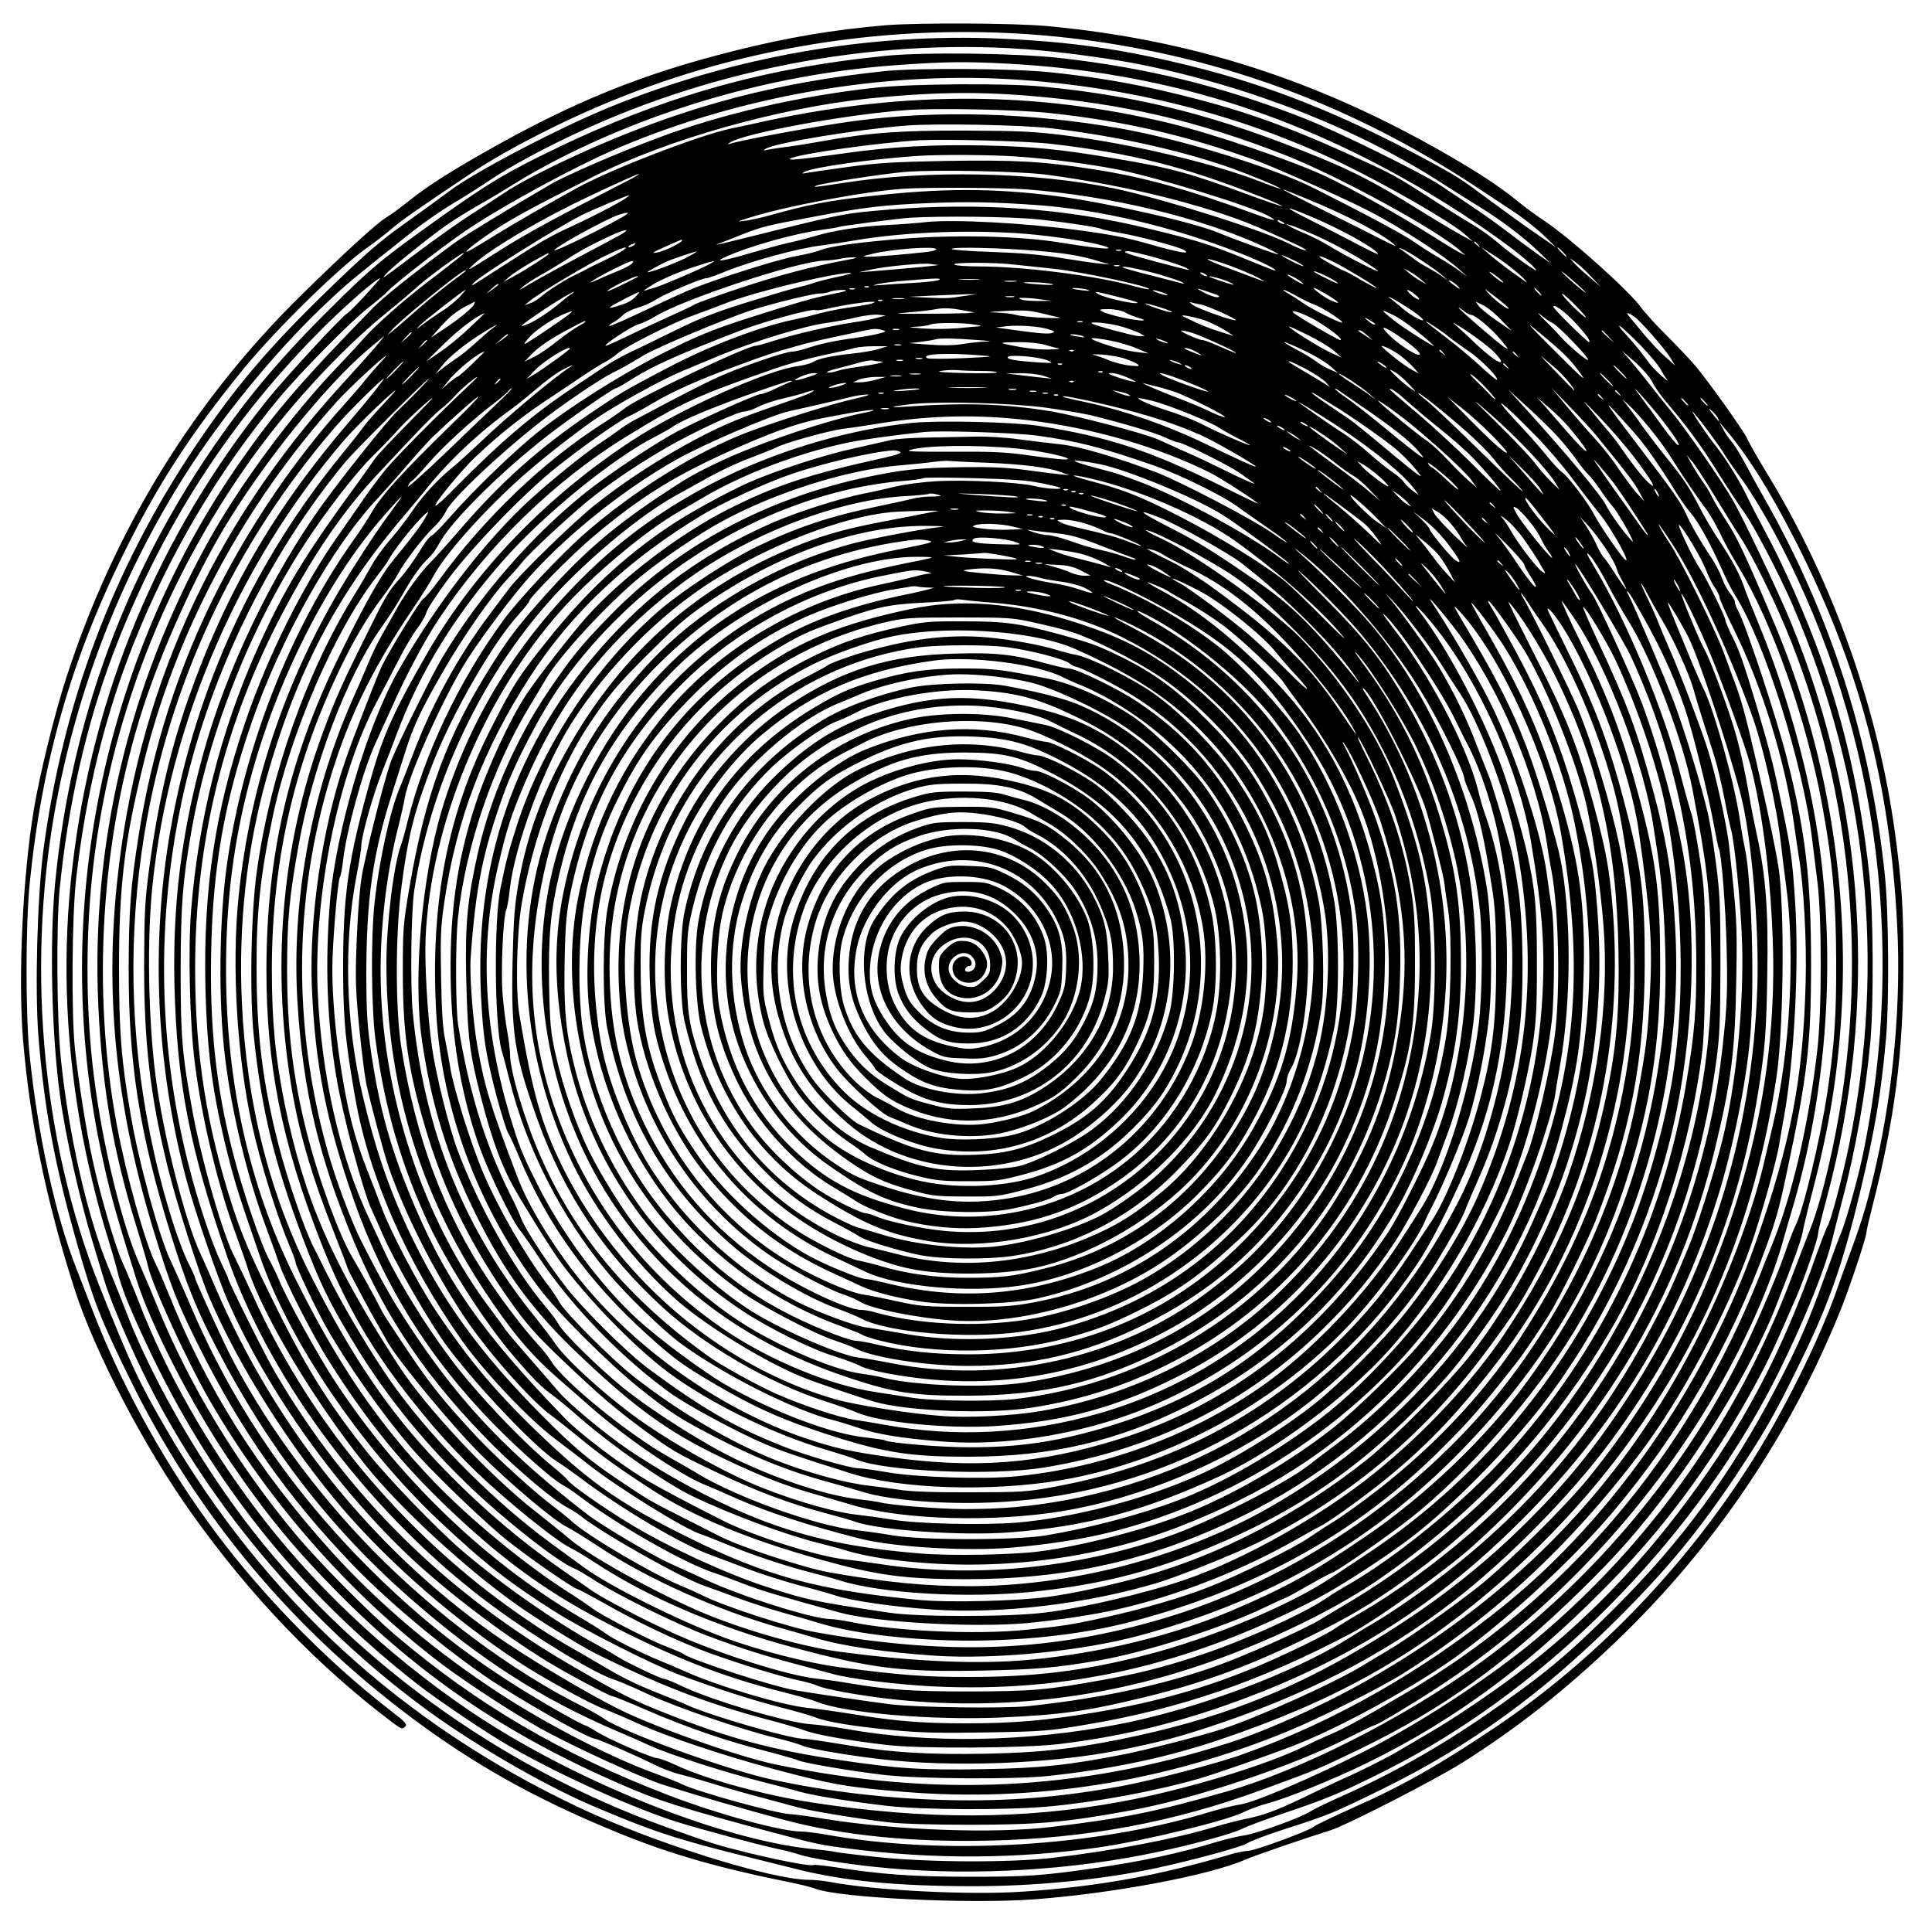 <?xml version="1.0" encoding="UTF-8" standalone="yes"?>
<svg version="1.0" xmlns="http://www.w3.org/2000/svg" width="100mm" height="100mm" viewBox="0 0 1000 1000" preserveAspectRatio="xMidYMid meet">
  <g transform="translate(0,1000) scale(0.1,-0.1)" fill="#000000" stroke="none">
    <path d="M4580 9869 c-268 -23 -503 -63 -771 -130 -483 -120 -843 -266 -1305
-529 -191 -109 -295 -176 -394 -255 -36 -29 -85 -65 -110 -80 -52 -32 -217
-183 -438 -400 -561 -550 -972 -1219 -1220 -1986 -59 -182 -136 -495 -166
-674 -58 -343 -83 -869 -57 -1193 35 -424 119 -833 267 -1295 104 -324 363
-821 607 -1162 305 -428 651 -788 1035 -1078 47 -36 55 -39 68 -25 13 13 6 22
-68 79 -353 272 -708 639 -965 1000 -238 332 -441 707 -583 1074 -23 61 -62
160 -85 220 -108 271 -200 695 -242 1105 -21 214 -21 672 1 890 62 622 214
1154 486 1705 175 355 348 622 620 955 169 207 500 531 650 635 30 21 82 61
115 89 52 45 129 99 440 307 39 26 135 83 215 126 362 195 708 332 1090 432
658 170 1345 201 2010 90 672 -112 1283 -354 1871 -743 57 -38 142 -94 189
-125 46 -31 114 -84 150 -119 l65 -63 -100 69 c-55 37 -165 117 -245 176 -153
114 -165 121 -330 211 -436 234 -803 381 -1215 483 -350 87 -620 126 -985 142
-684 30 -1380 -92 -2025 -355 -264 -108 -694 -333 -826 -432 -40 -30 -144
-106 -233 -169 -133 -95 -202 -155 -393 -340 -312 -302 -487 -508 -696 -820
-423 -632 -681 -1319 -783 -2089 -31 -237 -44 -722 -25 -961 31 -380 85 -669
205 -1089 80 -280 116 -371 262 -670 355 -728 868 -1336 1534 -1817 308 -222
619 -391 1020 -553 255 -103 507 -175 855 -245 61 -12 126 -28 145 -36 125
-47 789 -80 1132 -55 405 30 903 123 1092 205 47 21 322 115 441 152 82 25
540 260 685 351 278 175 535 377 798 630 508 486 908 1080 1167 1733 45 115
125 356 125 378 0 10 16 78 35 152 112 440 156 781 157 1225 1 299 -8 431 -43
690 -87 640 -315 1287 -648 1840 -57 93 -109 184 -116 202 -15 36 -191 284
-266 375 -26 31 -92 101 -146 155 -55 54 -118 123 -140 153 -63 87 -366 358
-498 446 -44 29 -105 74 -135 99 -96 78 -200 147 -375 248 -668 384 -1320 593
-2065 662 -169 16 -675 18 -840 4z m805 -130 c164 -15 393 -47 524 -74 572
-116 1130 -337 1562 -618 63 -40 149 -95 192 -121 110 -68 221 -152 297 -225
l65 -63 -75 53 c-41 29 -111 81 -155 115 -44 34 -126 92 -183 130 -57 38 -129
86 -160 107 -93 62 -536 280 -703 345 -425 166 -811 261 -1264 312 -224 25
-702 31 -900 11 -661 -66 -1188 -220 -1795 -522 -212 -106 -305 -165 -628
-398 -176 -127 -241 -181 -388 -324 -276 -270 -447 -465 -626 -718 -492 -693
-781 -1473 -863 -2323 -29 -303 -18 -782 26 -1101 27 -202 104 -543 169 -755
16 -52 41 -135 56 -185 27 -94 110 -294 200 -480 317 -659 834 -1280 1444
-1734 249 -186 616 -401 880 -515 311 -133 438 -175 800 -265 85 -21 205 -51
265 -66 244 -61 511 -87 900 -88 326 -1 684 34 960 94 191 41 451 112 472 129
12 9 95 41 185 70 243 78 253 83 513 210 455 224 823 490 1211 875 265 264
427 460 625 757 141 213 193 303 314 550 159 321 231 525 324 913 76 319 107
501 133 790 17 193 14 651 -6 845 -72 695 -279 1344 -620 1944 -35 61 -82 147
-105 191 -24 44 -53 91 -65 105 -13 14 -33 43 -45 65 l-22 40 26 -30 c117
-137 233 -320 366 -580 332 -649 492 -1253 529 -2000 20 -387 -18 -821 -105
-1215 -44 -197 -71 -291 -135 -465 -28 -77 -62 -169 -74 -205 -94 -266 -282
-642 -454 -909 -348 -542 -809 -1015 -1322 -1358 -287 -192 -476 -299 -725
-409 -104 -47 -197 -91 -205 -99 -23 -21 -307 -125 -339 -125 -15 0 -50 -7
-77 -14 -389 -115 -694 -170 -1089 -197 -277 -19 -773 6 -1004 51 -29 5 -76
10 -103 10 -194 0 -807 192 -1190 374 -916 432 -1627 1083 -2133 1951 -147
252 -187 339 -350 747 -306 769 -384 1703 -214 2553 118 590 342 1152 659
1650 187 295 457 625 702 860 111 106 141 132 311 268 43 34 120 95 170 135
51 40 142 103 202 139 61 36 149 92 196 124 102 68 263 156 439 238 744 349
1604 503 2405 430z m-160 -69 c789 -44 1476 -255 2167 -667 246 -147 499 -327
558 -398 22 -27 -131 81 -195 137 -33 29 -94 73 -135 97 -41 24 -136 83 -210
131 -183 118 -204 129 -370 205 -388 178 -620 260 -977 345 -202 49 -412 84
-628 106 -194 20 -686 23 -855 6 -553 -58 -1006 -176 -1505 -394 -202 -89
-380 -179 -464 -236 -36 -24 -114 -75 -173 -112 -59 -38 -181 -124 -270 -191
-206 -155 -197 -148 -168 -115 31 35 231 196 320 257 36 25 108 69 160 99 52
29 137 80 188 112 51 33 154 90 228 128 537 273 1149 442 1759 484 241 17 346
18 570 6z m5 -80 c614 -36 1205 -187 1725 -440 243 -119 553 -298 625 -361
l45 -40 -70 39 c-38 21 -143 84 -233 140 -184 115 -309 181 -486 254 -528 217
-928 320 -1441 370 -189 18 -673 15 -865 -6 -388 -42 -789 -134 -1120 -258
-210 -78 -477 -194 -560 -242 -210 -122 -451 -269 -497 -303 -194 -142 -367
-280 -420 -334 -376 -385 -506 -536 -693 -804 -711 -1023 -975 -2322 -721
-3545 47 -224 75 -325 188 -685 75 -237 287 -649 481 -935 186 -274 331 -451
560 -683 424 -429 868 -731 1448 -985 214 -94 315 -126 824 -262 207 -55 223
-59 380 -79 434 -56 870 -53 1295 8 225 33 645 135 739 180 33 16 89 37 124
46 95 24 339 123 516 209 478 234 878 535 1305 981 271 283 517 625 715 995
61 113 88 170 203 435 42 96 113 302 113 328 0 10 20 93 45 185 269 1003 203
2039 -190 2992 -62 150 -246 536 -298 625 -65 110 -240 362 -316 455 -39 47
-89 110 -112 140 -23 30 -65 82 -93 115 l-51 60 69 -60 c39 -35 76 -78 88
-102 11 -23 41 -66 66 -96 113 -132 189 -235 276 -376 52 -82 112 -174 134
-203 49 -67 184 -325 252 -483 386 -898 484 -1846 290 -2795 -33 -161 -96
-398 -110 -415 -5 -6 -31 -74 -59 -151 -178 -505 -368 -866 -666 -1269 -263
-355 -549 -646 -882 -898 -138 -104 -331 -234 -448 -302 -55 -32 -136 -80
-180 -106 -44 -25 -145 -77 -225 -114 -80 -36 -194 -90 -255 -120 -137 -66
-211 -93 -300 -110 -38 -8 -108 -26 -155 -40 -207 -63 -525 -124 -840 -161
-225 -26 -657 -24 -919 5 -112 12 -207 24 -211 26 -4 2 -54 9 -111 14 -480 47
-1255 360 -1784 720 -426 290 -814 657 -1105 1046 -252 335 -461 705 -597
1055 -31 80 -71 177 -89 216 -38 82 -120 365 -157 540 -30 139 -71 398 -89
564 -19 176 -16 690 6 880 49 436 149 846 297 1217 186 467 438 893 754 1273
112 135 376 402 465 470 41 32 86 70 100 85 37 40 269 220 395 307 193 132
579 341 808 438 625 263 1350 389 2017 350z m87 -85 c493 -40 878 -129 1338
-309 269 -106 778 -383 900 -491 l30 -27 -30 15 c-17 8 -87 51 -155 94 -156
99 -407 239 -542 302 -168 79 -578 218 -803 273 -684 165 -1358 169 -2085 13
-63 -14 -149 -33 -190 -41 -165 -36 -610 -207 -790 -305 -107 -58 -350 -198
-420 -242 -36 -22 -87 -54 -115 -70 -90 -53 -22 8 100 89 97 64 203 122 515
279 378 192 955 355 1425 405 308 32 549 37 822 15z m115 -90 c386 -41 706
-115 1073 -247 101 -37 472 -203 590 -265 159 -83 382 -228 460 -299 l40 -36
-50 36 c-27 20 -75 50 -105 67 -30 17 -82 50 -115 73 -56 40 -235 136 -522
281 -208 106 -691 255 -1003 310 -467 82 -949 96 -1375 39 -183 -24 -586 -98
-650 -119 -12 -4 -10 -1 6 9 84 49 596 143 908 166 156 12 574 3 743 -15z m8
-79 c317 -37 642 -107 901 -195 98 -33 291 -112 286 -117 -2 -2 -43 12 -93 32
-256 100 -677 200 -1035 245 -145 18 -228 22 -499 23 -341 1 -495 -10 -745
-55 -60 -11 -142 -24 -182 -29 -40 -5 -85 -12 -100 -15 -24 -5 -25 -5 -10 5
47 30 472 100 727 120 154 12 595 4 750 -14z m-4 -80 c417 -48 694 -118 1086
-273 65 -25 116 -48 114 -50 -2 -2 -82 25 -177 60 -299 111 -403 139 -684 186
-288 49 -425 62 -675 68 -266 6 -491 -6 -740 -42 -214 -30 -289 -37 -270 -26
40 24 457 83 670 95 132 7 549 -4 676 -18z m-161 -67 c170 -12 386 -41 518
-68 211 -44 674 -186 767 -236 62 -33 40 -31 -61 6 -351 129 -579 193 -841
233 -260 41 -408 49 -763 43 -265 -5 -352 -10 -505 -31 -102 -14 -198 -28
-215 -31 -25 -5 -27 -4 -12 5 37 23 343 67 587 83 113 8 398 6 525 -4z m140
-93 c439 -58 887 -173 1150 -296 33 -15 90 -41 128 -58 37 -17 67 -33 67 -36
0 -7 -37 7 -97 37 -141 70 -652 231 -902 283 -405 84 -964 95 -1391 28 -149
-23 -168 -25 -145 -15 31 13 342 61 458 71 153 13 592 4 732 -14z m-2160 -28
c-363 -186 -534 -279 -660 -359 -181 -115 -191 -121 -140 -74 88 80 355 237
599 351 132 63 246 114 251 113 6 0 -17 -14 -50 -31z m2056 -48 c434 -33 911
-148 1232 -297 42 -20 76 -38 74 -40 -4 -3 -221 75 -307 111 -129 55 -586 158
-840 191 -335 42 -592 42 -975 -1 -209 -23 -311 -43 -505 -97 -47 -13 -107
-27 -135 -30 -45 -6 -42 -4 29 18 189 59 589 134 791 148 118 8 512 6 636 -3z
m1465 -54 c190 -78 368 -171 434 -226 27 -23 31 -25 -170 77 -52 26 -165 82
-250 125 -85 42 -153 77 -149 77 3 1 63 -23 135 -53z m-3551 -1 c-63 -38 -181
-98 -295 -150 -94 -44 -145 -74 -370 -219 -120 -78 -127 -82 -110 -62 28 35
414 277 560 352 49 25 233 102 245 103 6 0 -8 -10 -30 -24z m2137 -26 c329
-23 707 -112 1058 -250 107 -42 201 -89 178 -89 -3 0 -73 27 -155 61 -186 76
-248 95 -508 158 -423 103 -864 134 -1334 96 -220 -18 -231 -20 -581 -106
-329 -82 -335 -83 -295 -68 17 6 68 26 115 45 108 42 124 46 376 93 253 48
364 61 599 70 194 8 332 5 547 -10z m1438 -66 c128 -55 279 -136 322 -175 26
-23 5 -15 -87 33 -66 35 -181 94 -255 131 -149 75 -141 79 20 11z m-3581 2
c-126 -71 -349 -180 -349 -170 0 15 274 166 338 185 51 16 55 10 11 -15z
m2149 -10 c146 -15 317 -41 333 -50 4 -3 46 -12 93 -20 100 -17 298 -70 330
-87 49 -27 -17 -17 -170 27 -125 36 -207 52 -384 75 -268 36 -633 55 -772 41
-51 -6 -147 -13 -213 -16 -134 -7 -269 -28 -360 -55 -33 -10 -94 -26 -135 -35
-41 -9 -135 -34 -209 -56 -171 -50 -205 -49 -76 2 121 48 330 104 445 119 46
6 87 13 90 15 9 5 307 44 370 48 163 10 521 6 658 -8z m1272 -15 c8 -5 11 -10
5 -10 -5 0 -17 5 -25 10 -8 5 -10 10 -5 10 6 0 17 -5 25 -10z m175 -71 c109
-49 267 -139 315 -179 28 -24 -164 74 -255 130 -33 20 -85 46 -115 59 -30 12
-66 29 -80 37 l-25 15 25 -7 c14 -3 75 -28 135 -55z m-3603 6 c-23 -13 -127
-69 -232 -124 -104 -55 -215 -117 -247 -136 -44 -27 -51 -30 -28 -10 17 14 59
42 95 62 36 20 94 55 130 78 73 48 147 87 235 127 75 34 104 36 47 3z m2148 0
c158 -16 327 -45 370 -64 35 -15 -52 -7 -245 24 -205 33 -523 41 -805 20 -229
-18 -389 -40 -438 -61 -18 -8 -74 -21 -123 -30 -83 -14 -377 -106 -529 -166
-36 -14 -147 -65 -248 -113 -101 -48 -185 -85 -188 -82 -3 3 7 12 23 20 15 8
37 25 47 36 11 12 45 29 75 38 31 8 74 28 96 42 43 29 236 111 261 111 8 0 52
15 97 34 135 55 380 122 502 136 39 5 113 16 165 25 270 47 651 59 940 30z
m-1830 -30 c0 -10 -87 -53 -120 -60 -47 -10 -38 -3 45 33 78 35 75 34 75 27z
m4121 -22 c13 -16 12 -17 -3 -4 -10 7 -18 15 -18 17 0 8 8 3 21 -13z m-4371
-3 c-8 -5 -19 -10 -25 -10 -5 0 -3 5 5 10 8 5 20 10 25 10 6 0 3 -5 -5 -10z
m-55 -26 c-11 -8 -54 -31 -95 -51 -41 -19 -82 -39 -90 -44 -8 -5 -33 -18 -55
-28 -53 -24 -154 -88 -185 -117 -14 -12 -38 -28 -55 -33 l-30 -11 27 22 c46
39 292 186 389 233 94 46 131 57 94 29z m1620 7 c3 -5 -18 -12 -47 -15 -112
-13 -275 -26 -308 -25 -30 1 -27 3 24 15 103 25 320 41 331 25z m520 -9 c147
-12 230 -26 315 -52 l65 -19 -55 5 c-30 3 -120 16 -200 29 -100 17 -211 26
-357 31 -125 4 -210 11 -207 16 7 11 258 5 439 -10z m1990 -48 c44 -29 94 -64
110 -79 l30 -27 -35 24 c-19 14 -53 34 -75 46 -22 11 -56 33 -76 49 -20 15
-45 33 -55 40 -18 12 -18 12 1 6 11 -4 56 -30 100 -59z m455 -30 c30 -23 66
-54 80 -69 21 -24 18 -22 -25 9 -88 63 -129 95 -165 127 l-35 30 45 -28 c25
-15 70 -46 100 -69z m280 71 c13 -14 21 -25 18 -25 -2 0 -15 11 -28 25 -13 14
-21 25 -18 25 2 0 15 -11 28 -25z m-2287 8 c-7 -2 -19 -2 -25 0 -7 3 -2 5 12
5 14 0 19 -2 13 -5z m-2253 -38 c-58 -29 -183 -76 -199 -74 -6 0 65 40 104 57
27 12 137 49 150 50 6 1 -19 -14 -55 -33z m2437 0 c69 -20 138 -43 152 -51 31
-18 32 -18 -154 31 -148 39 -188 54 -147 55 13 0 80 -16 149 -35z m-3588 21
c-19 -17 -128 -102 -189 -148 -110 -83 -272 -226 -321 -283 -24 -27 -86 -95
-139 -150 -241 -251 -513 -619 -676 -915 -410 -744 -604 -1566 -565 -2398 20
-423 76 -749 196 -1137 29 -93 56 -186 60 -205 23 -103 206 -503 327 -710 305
-522 721 -994 1197 -1355 128 -96 353 -243 501 -327 165 -93 537 -264 655
-300 205 -64 388 -117 615 -178 298 -80 659 -116 1059 -107 508 11 960 96
1421 266 282 103 284 105 501 209 429 208 753 441 1138 817 194 190 305 316
467 532 219 291 444 679 546 941 98 250 129 338 138 382 4 25 28 124 53 220
85 327 127 585 147 890 45 689 -78 1412 -351 2055 -138 328 -187 432 -241 515
-31 47 -66 105 -78 130 -12 25 -33 59 -46 76 -12 17 -37 55 -54 85 l-30 54 27
-32 c16 -17 66 -95 113 -172 47 -77 109 -178 139 -223 67 -103 191 -357 264
-543 348 -887 407 -1868 170 -2800 -19 -77 -50 -178 -69 -225 -19 -47 -63
-164 -100 -260 -277 -734 -726 -1372 -1314 -1866 -240 -202 -614 -447 -906
-593 -274 -138 -560 -260 -635 -271 -30 -4 -100 -22 -155 -38 -596 -182 -1381
-228 -1994 -117 -47 8 -102 15 -122 15 -104 0 -432 90 -688 188 -551 212 -990
469 -1409 825 -143 121 -405 386 -522 527 -298 357 -549 771 -709 1165 -29 72
-72 173 -95 225 -93 208 -194 620 -239 980 -40 317 -44 685 -11 1016 76 757
344 1482 784 2119 210 305 492 614 746 820 55 44 127 105 161 136 55 49 220
169 233 169 2 0 2 -2 0 -4z m441 0 c0 -6 -111 -78 -175 -113 l-60 -33 33 29
c18 16 70 49 115 75 84 47 87 49 87 42z m3856 -33 c30 -14 52 -28 50 -30 -2
-3 -30 9 -62 26 -73 37 -63 41 12 4z m209 -10 c67 -34 213 -122 220 -133 3 -5
-32 13 -79 40 -46 28 -88 50 -93 50 -4 0 -39 19 -78 41 -74 42 -55 44 30 2z
m-2525 11 c-173 -32 -358 -81 -555 -147 -115 -38 -219 -76 -230 -83 -11 -7
-69 -35 -130 -62 -60 -27 -157 -72 -215 -101 -59 -28 -110 -51 -114 -51 -21 0
133 102 167 111 21 6 61 24 88 41 147 90 739 286 874 289 27 1 64 5 80 9 17 4
48 8 70 8 29 0 20 -4 -35 -14z m1983 -28 c51 -19 116 -46 143 -60 57 -31 53
-30 -41 6 -39 14 -106 40 -150 56 -44 17 -72 31 -63 31 9 1 59 -14 111 -33z
m1872 -57 l50 -53 -60 51 c-33 28 -69 61 -80 74 l-20 23 30 -21 c17 -12 53
-45 80 -74z m-4964 67 c-7 -8 -37 -24 -69 -37 -31 -12 -79 -33 -107 -46 -83
-39 -17 5 79 53 92 46 117 54 97 30z m394 -7 c-62 -32 -246 -110 -280 -119
-16 -4 -39 -11 -50 -15 -11 -4 10 11 47 34 38 23 121 59 185 81 131 44 157 49
98 19z m1190 0 c18 -2 -119 -15 -340 -33 l-70 -5 70 15 c74 16 266 34 300 28
11 -2 29 -4 40 -5z m399 1 c45 -5 130 -14 190 -20 136 -13 516 -93 503 -107
-2 -2 -38 5 -78 16 -200 55 -574 102 -804 102 -60 0 -117 4 -125 9 -20 13 208
13 314 0z m539 -7 c-7 -2 -19 -2 -25 0 -7 3 -2 5 12 5 14 0 19 -2 13 -5z m212
-45 c55 -16 106 -34 115 -39 12 -8 11 -9 -5 -5 -11 3 -83 21 -159 41 -77 19
-142 38 -145 41 -12 12 97 -10 194 -38z m1350 -25 l30 -25 -33 18 c-18 10 -45
29 -60 42 l-27 23 30 -16 c17 -9 44 -28 60 -42z m-4946 43 c-2 -2 -36 -28 -75
-57 -76 -58 -148 -118 -228 -189 -28 -25 -62 -54 -76 -65 l-25 -20 20 24 c45
53 362 311 383 311 3 0 3 -2 1 -4z m4511 -57 c15 -12 -5 -5 -47 16 -40 19 -73
37 -73 40 0 8 95 -36 120 -56z m845 16 c17 -14 21 -21 10 -16 -11 6 -33 22
-50 37 -16 14 -21 21 -10 15 11 -5 34 -22 50 -36z m442 -69 c4 -6 -21 13 -55
43 -34 29 -65 58 -69 65 -4 6 21 -13 55 -43 34 -29 65 -58 69 -65z m-3867 82
c-52 -11 -111 -26 -130 -33 -19 -7 -60 -18 -90 -25 -30 -7 -147 -42 -260 -77
-161 -50 -242 -82 -375 -148 -93 -46 -199 -97 -235 -114 -36 -18 -87 -46 -113
-64 -27 -17 -99 -65 -160 -106 -219 -145 -379 -281 -630 -535 -48 -49 -90 -87
-93 -83 -9 9 135 184 207 252 129 122 251 218 409 321 47 31 117 78 155 104
39 26 86 55 105 65 19 10 49 30 66 45 43 37 289 161 394 198 47 17 119 44 160
60 106 43 355 109 550 146 115 21 148 17 40 -6z m1900 12 c8 -5 11 -10 5 -10
-5 0 -17 5 -25 10 -8 5 -10 10 -5 10 6 0 17 -5 25 -10z m475 -25 c22 -14 36
-25 30 -25 -5 0 -28 11 -50 25 -22 13 -35 24 -30 24 6 0 28 -11 50 -24z
m-3416 11 c-2 -2 -42 -22 -89 -45 -47 -23 -76 -34 -65 -25 30 25 178 93 154
70z m3027 -12 c27 -9 53 -21 59 -26 8 -7 -56 12 -115 35 -35 13 10 6 56 -9z
m-4433 -80 c-43 -47 -86 -90 -95 -95 -28 -15 -322 -334 -413 -447 -564 -702
-905 -1518 -1010 -2416 -51 -429 -39 -865 37 -1311 31 -187 94 -450 147 -615
16 -52 37 -124 46 -160 23 -95 58 -183 150 -380 331 -710 785 -1281 1405
-1767 91 -71 305 -217 430 -293 248 -150 650 -335 910 -419 118 -37 444 -125
525 -141 33 -6 85 -20 115 -30 62 -21 287 -55 460 -70 454 -40 958 -9 1395 85
196 42 387 95 436 120 26 13 123 49 215 80 221 74 300 107 534 225 773 391
1489 1087 1932 1878 151 269 325 672 369 856 11 45 35 140 54 211 70 264 123
566 146 825 18 201 15 672 -5 860 -44 407 -125 770 -252 1127 -71 201 -195
482 -283 643 -37 69 -81 154 -98 190 -33 71 -108 193 -157 255 -51 63 -151
213 -119 178 39 -44 122 -156 157 -212 15 -25 56 -84 91 -131 35 -47 100 -152
146 -235 546 -989 716 -2149 479 -3272 -26 -122 -83 -325 -108 -388 -12 -27
-51 -133 -88 -235 -86 -239 -142 -366 -252 -575 -234 -447 -486 -791 -831
-1135 -246 -246 -374 -352 -671 -557 -247 -170 -496 -310 -765 -429 -60 -27
-124 -58 -141 -69 -45 -31 -280 -116 -344 -125 -30 -4 -93 -19 -140 -33 -196
-60 -394 -102 -630 -136 -276 -40 -355 -45 -650 -45 -296 0 -460 12 -702 50
-54 8 -101 13 -105 11 -13 -8 -160 19 -333 61 -174 43 -183 46 -432 135 -871
314 -1647 880 -2186 1594 -249 331 -484 745 -611 1078 -23 61 -62 157 -86 215
-113 270 -211 700 -251 1100 -20 199 -23 676 -6 860 42 434 137 854 277 1225
248 653 603 1205 1089 1690 121 120 275 254 294 255 2 0 -32 -39 -75 -86z
m2967 77 c-8 -5 -64 -11 -125 -15 -60 -3 -137 -8 -170 -11 -54 -4 -56 -4 -20
5 22 5 90 14 150 18 154 13 183 13 165 3z m203 2 c-23 -2 -64 -2 -90 0 -26 2
-7 3 42 3 50 0 71 -1 48 -3z m195 -10 c-16 -2 -40 -2 -55 0 -16 2 -3 4 27 4
30 0 43 -2 28 -4z m2293 -30 c10 -12 5 -11 -18 6 -18 12 -33 24 -33 27 0 9 37
-15 51 -33z m-2106 17 c17 -5 -6 -6 -55 -3 -47 3 -87 7 -89 9 -8 7 114 2 144
-6z m-2865 -3 c0 -2 -15 -13 -32 -26 l-33 -22 28 25 c26 24 37 31 37 23z
m1917 -13 c-3 -3 -12 -4 -19 -1 -8 3 -5 6 6 6 11 1 17 -2 13 -5z m-74 -11 c-7
-2 -19 -2 -25 0 -7 3 -2 5 12 5 14 0 19 -2 13 -5z m1207 -3 c17 -6 9 -7 -25
-3 -27 3 -52 7 -54 9 -8 7 54 2 79 -6z m640 -16 c39 -13 49 -19 33 -22 -12 -2
-43 9 -70 23 -52 28 -48 28 37 -1z m600 -10 c65 -39 75 -54 19 -29 -33 14
-101 65 -87 65 4 0 34 -16 68 -36z m937 -67 c13 -22 -60 30 -95 67 -36 39 -36
39 26 -9 35 -27 66 -53 69 -58z m158 83 c10 -11 16 -20 13 -20 -3 0 -13 9 -23
20 -10 11 -16 20 -13 20 3 0 13 -9 23 -20z m-5590 -31 c-22 -22 -62 -54 -90
-71 -27 -18 -70 -47 -95 -66 -37 -29 -40 -30 -19 -8 25 26 229 185 239 186 2
0 -14 -18 -35 -41z m2003 36 c-2 -3 -38 -11 -79 -19 -91 -18 -195 -48 -456
-132 -167 -55 -237 -84 -410 -171 -228 -116 -494 -285 -656 -415 -126 -102
-331 -301 -444 -430 -46 -53 -92 -99 -101 -102 -9 -3 -37 -40 -61 -81 -25 -41
-67 -100 -95 -132 -66 -73 -77 -91 -191 -323 -117 -234 -152 -314 -215 -485
-216 -585 -269 -1230 -154 -1875 40 -220 103 -431 210 -702 41 -104 74 -191
74 -194 0 -6 116 -224 160 -299 14 -24 35 -61 47 -83 52 -92 333 -433 478
-577 151 -151 385 -349 452 -380 20 -10 93 -55 163 -101 254 -168 615 -329
935 -419 72 -20 160 -45 196 -56 141 -41 358 -72 609 -89 315 -20 762 24 1060
105 659 178 1179 473 1626 919 429 430 710 880 888 1423 127 390 179 716 179
1128 0 368 -19 528 -104 850 -87 328 -164 536 -301 808 -62 124 -109 227 -104
227 2 0 33 -44 70 -99 168 -250 358 -751 405 -1074 5 -34 15 -96 21 -137 43
-292 53 -699 25 -945 -78 -665 -301 -1235 -698 -1782 -208 -288 -527 -594
-842 -808 -277 -189 -409 -262 -698 -385 -295 -125 -674 -217 -1037 -251 -263
-24 -587 -11 -980 41 -192 25 -499 113 -709 201 -243 103 -579 289 -689 380
-31 27 -115 94 -187 151 -234 184 -558 530 -699 746 -346 531 -491 863 -592
1355 -49 241 -67 430 -67 702 1 577 123 1096 379 1607 63 126 125 227 192 315
32 43 68 96 80 119 31 60 133 194 186 244 26 24 55 62 65 85 30 66 306 324
526 491 111 84 281 198 335 224 51 25 69 35 162 91 68 41 417 187 556 233 105
34 316 86 355 87 18 0 41 4 52 9 21 9 92 13 83 5z m1642 -10 c19 -7 28 -13 20
-13 -8 0 -31 6 -50 13 -19 7 -28 13 -20 13 8 0 31 -6 50 -13z m687 -15 c30
-17 76 -40 104 -50 45 -18 153 -90 135 -90 -17 0 -159 71 -202 102 -26 18 -62
41 -78 50 -17 9 -27 17 -22 18 5 0 34 -14 63 -30z m618 5 c17 -13 25 -24 18
-25 -7 0 -25 11 -40 25 -36 32 -17 32 22 0z m-4369 2 c-11 -7 -36 -26 -55 -43
-51 -43 -125 -93 -166 -110 -19 -8 -35 -13 -35 -11 0 12 254 178 270 176 3 0
-4 -6 -14 -12z m338 -8 c-24 -26 -43 -37 -101 -54 -59 -18 -46 -6 42 39 83 42
84 42 59 15z m2506 -9 c75 -19 103 -29 80 -29 -39 -1 -166 30 -196 47 -28 17
-10 14 116 -18z m-810 8 c-80 -13 -94 -13 -200 -8 l-85 4 120 6 c66 3 145 6
175 7 l55 0 -65 -9z m2338 -89 c23 -17 41 -34 38 -36 -7 -7 -69 28 -107 61
-19 17 -49 41 -65 53 -16 12 -2 7 31 -12 33 -19 79 -48 103 -66z m832 35 c36
-37 56 -62 45 -56 -26 14 -132 122 -119 122 5 0 39 -30 74 -66z m-2912 49
c-10 -2 -28 -2 -40 0 -13 2 -5 4 17 4 22 1 32 -1 23 -4z m-570 -10 c-16 -2
-40 -2 -55 0 -16 2 -3 4 27 4 30 0 43 -2 28 -4z m712 -3 l55 -7 -70 -1 c-38 0
-79 3 -90 8 -16 7 -13 9 15 8 19 0 60 -3 90 -8z m-823 -6 c-3 -3 -12 -4 -19
-1 -8 3 -5 6 6 6 11 1 17 -2 13 -5z m-2113 -19 c-7 -18 -81 -79 -161 -131
l-63 -42 43 48 c50 58 87 88 141 116 23 12 42 22 43 23 1 0 0 -6 -3 -14z
m2061 5 c-11 -4 -60 -14 -110 -20 -49 -7 -119 -20 -155 -30 -36 -10 -101 -26
-145 -35 -179 -38 -432 -135 -640 -244 -234 -123 -240 -126 -412 -242 -259
-175 -457 -351 -665 -592 -62 -72 -136 -154 -164 -182 -51 -51 -136 -169 -180
-253 -14 -26 -44 -78 -66 -117 -22 -38 -55 -106 -73 -150 -18 -44 -54 -127
-80 -185 -215 -485 -318 -1050 -285 -1572 28 -451 110 -797 291 -1232 167
-402 386 -722 725 -1061 133 -132 313 -283 379 -317 22 -11 56 -33 75 -48 120
-94 526 -322 640 -360 30 -10 102 -36 160 -58 58 -22 164 -57 235 -77 72 -20
167 -47 212 -61 176 -52 475 -86 768 -86 297 1 591 35 830 98 653 171 1180
466 1616 905 139 139 196 204 373 429 40 50 116 162 175 257 56 90 193 368
239 483 181 460 254 837 255 1330 1 364 -17 504 -109 850 -84 317 -158 508
-313 817 -44 90 -81 166 -81 169 0 16 37 -27 76 -88 166 -259 352 -755 395
-1052 62 -437 73 -592 59 -846 -11 -215 -19 -280 -61 -510 -116 -640 -450
-1293 -900 -1764 -448 -469 -1019 -815 -1619 -981 -559 -156 -1070 -171 -1735
-54 -134 23 -471 133 -585 189 -31 16 -83 39 -117 53 -142 58 -471 251 -557
327 -28 25 -71 60 -95 78 -87 62 -307 262 -402 364 -185 199 -244 273 -392
496 -91 138 -91 137 -109 173 -21 43 -107 199 -143 259 -71 118 -179 416 -239
655 -70 280 -99 525 -100 830 0 262 11 380 60 653 72 404 251 874 423 1117 51
72 85 125 131 206 39 68 83 128 115 157 19 18 44 51 56 75 57 112 314 369 564
563 106 83 339 244 352 244 5 0 43 21 84 48 113 71 251 132 569 254 115 44
365 112 380 103 5 -3 37 1 72 9 67 16 177 33 218 34 23 1 23 0 5 -8z m1700 -6
c31 -5 187 -75 181 -81 -7 -8 -193 58 -221 78 -18 13 -22 18 -10 14 11 -3 34
-9 50 -11z m1555 -80 l55 -57 -79 54 c-43 30 -85 64 -93 76 l-15 22 39 -19
c21 -10 63 -44 93 -76z m-1764 65 c38 -12 65 -23 59 -25 -5 -2 -41 7 -80 21
-87 30 -72 33 21 4z m2147 -79 c56 -60 84 -100 71 -100 -10 0 -184 172 -184
182 0 19 60 -25 113 -82z m-3148 60 l40 -7 -40 -4 c-22 -1 -121 -3 -220 -3
-157 -1 -168 0 -85 7 52 4 115 11 140 16 45 9 88 7 165 -9z m2610 -20 c21 0
107 -73 155 -131 41 -49 42 -52 15 -35 -31 20 -235 196 -235 203 0 3 12 -5 26
-16 15 -12 32 -21 39 -21z m-2205 4 c30 -7 64 -16 75 -18 11 -3 -27 -3 -85 -1
-58 3 -121 9 -140 15 -19 5 -64 11 -100 12 -54 2 -48 3 35 8 111 6 135 4 215
-16z m413 9 c18 -10 50 -23 72 -29 62 -18 7 -17 -83 2 -42 9 -88 22 -102 29
-24 14 -23 14 28 15 32 0 66 -7 85 -17z m2216 -57 c31 -17 181 -172 181 -188
0 -12 -104 75 -140 117 -14 16 -52 56 -85 88 -33 33 -43 46 -22 29 20 -18 50
-38 66 -46z m-5084 55 c-24 -22 -229 -161 -239 -161 -5 0 8 18 29 40 40 41
122 94 180 117 38 15 41 15 30 4z m3865 -45 c77 -47 136 -96 117 -96 -13 0
-221 122 -242 141 -25 24 67 -9 125 -45z m400 29 c43 -22 149 -103 200 -153
24 -23 -150 86 -200 126 -80 63 -80 67 0 27z m-4790 -62 c-45 -43 -114 -100
-154 -126 l-71 -49 96 95 c76 74 166 142 207 156 2 0 -33 -34 -78 -76z m2110
52 c-25 -7 -81 -18 -125 -24 -108 -16 -291 -58 -400 -92 -50 -16 -96 -29 -104
-29 -46 0 -616 -272 -678 -324 -15 -13 -68 -49 -118 -81 -302 -193 -609 -487
-839 -803 -37 -51 -76 -97 -86 -102 -15 -8 -167 -254 -213 -346 -22 -44 -152
-379 -192 -497 -117 -341 -185 -807 -171 -1162 17 -408 74 -696 217 -1106 153
-439 391 -820 727 -1163 131 -133 304 -286 354 -312 18 -9 58 -36 88 -59 187
-142 523 -335 679 -390 36 -12 114 -41 173 -64 91 -35 182 -62 492 -147 188
-52 700 -80 973 -55 158 15 357 45 471 72 308 70 643 202 922 361 63 36 120
67 125 69 26 10 191 127 295 209 240 190 405 361 622 643 459 596 708 1380
685 2152 -7 205 -25 374 -56 525 -43 203 -133 503 -211 695 -32 80 -244 510
-282 573 -11 17 -17 32 -15 32 3 0 16 -17 28 -37 13 -21 51 -77 85 -125 109
-154 236 -428 324 -703 56 -177 74 -260 111 -502 27 -178 32 -244 36 -464 6
-286 -4 -442 -42 -664 -83 -487 -258 -920 -550 -1365 -199 -303 -469 -585
-798 -831 -65 -48 -141 -102 -170 -119 -29 -17 -81 -51 -117 -76 -81 -56 -366
-197 -524 -259 -139 -54 -337 -112 -526 -154 -179 -40 -225 -47 -420 -67 -258
-26 -681 -7 -908 41 -40 8 -88 15 -107 15 -85 0 -455 116 -635 200 -69 32
-155 71 -193 88 -100 46 -352 196 -429 255 -391 302 -634 554 -871 902 -123
182 -172 266 -299 515 -49 98 -126 301 -168 448 -193 675 -181 1368 34 2023
92 280 213 518 403 798 43 63 91 140 107 170 53 102 238 313 425 484 98 91
282 237 405 323 111 77 348 208 459 254 56 24 143 59 192 80 184 76 447 156
563 170 42 6 109 18 147 28 39 9 88 15 110 13 l40 -4 -45 -12z m3920 5 c34
-24 156 -164 188 -215 l22 -37 -49 44 c-27 23 -78 77 -112 118 -34 41 -69 83
-77 93 -20 23 -7 22 28 -3z m-2230 -16 c25 -8 72 -31 105 -50 33 -20 53 -34
44 -31 -9 3 -45 14 -80 25 -35 11 -93 34 -129 52 -61 29 -63 31 -25 25 22 -4
60 -13 85 -21z m880 -14 c8 -5 10 -10 4 -10 -7 0 -22 9 -35 21 -19 16 -20 18
-4 10 11 -6 27 -15 35 -21z m618 -147 c23 -23 42 -47 42 -53 0 -19 -60 23
-136 95 -40 39 -88 82 -106 98 -18 15 10 -1 62 -35 52 -35 114 -82 138 -105z
m-4698 152 c0 -2 -17 -13 -37 -24 -21 -11 -69 -45 -108 -76 -38 -31 -92 -68
-120 -82 l-50 -25 30 32 c40 43 103 86 200 137 87 46 85 45 85 38z m2573 -2
c-7 -2 -19 -2 -25 0 -7 3 -2 5 12 5 14 0 19 -2 13 -5z m1902 -81 c11 -10 52
-39 90 -65 65 -42 164 -142 153 -153 -3 -2 -43 31 -90 75 -47 43 -129 111
-182 151 -53 40 -96 74 -96 76 0 6 102 -63 125 -84z m479 13 c104 -87 139
-121 183 -180 57 -74 36 -57 -143 122 -130 131 -134 136 -40 58z m-2939 55
c28 -4 39 -8 25 -9 -14 -1 -65 -5 -115 -10 -49 -4 -130 -5 -180 -1 -75 6 -81
7 -35 9 30 1 64 6 75 11 25 11 163 11 230 0z m756 -9 c36 -10 79 -26 95 -34
l29 -16 -29 -1 c-25 0 -234 56 -245 66 -13 12 94 1 150 -15z m-3250 -9 c-13
-9 -51 -42 -85 -73 -33 -31 -79 -68 -101 -82 -22 -15 -56 -39 -75 -54 l-35
-28 34 43 c37 47 119 113 214 172 64 40 90 52 48 22z m2878 -7 c33 -11 34 -13
14 -19 -19 -6 -77 -1 -238 22 l-50 7 50 6 c64 8 179 0 224 -16z m3063 -83 c47
-49 94 -105 103 -123 10 -19 25 -43 34 -54 9 -11 -2 -4 -24 15 -22 18 -51 48
-65 66 -14 18 -38 50 -54 71 -17 21 -50 60 -75 87 -25 26 -37 44 -26 38 11 -6
59 -51 107 -100z m-1719 52 c51 -25 110 -61 132 -80 l39 -35 -57 26 c-55 24
-230 135 -214 135 5 0 50 -21 100 -46z m462 0 c71 -47 121 -91 113 -99 -11
-12 -112 54 -160 103 -49 49 -31 47 47 -4z m-2666 27 c21 -6 17 -8 -25 -19
-27 -7 -98 -19 -159 -27 -60 -8 -143 -26 -184 -40 -41 -14 -86 -25 -101 -25
-36 0 -266 -79 -379 -130 -78 -35 -222 -109 -442 -227 -22 -12 -57 -34 -77
-50 -20 -15 -62 -44 -92 -64 -77 -50 -247 -187 -363 -292 -231 -210 -488 -543
-685 -888 -161 -282 -324 -833 -354 -1194 -26 -321 -16 -617 33 -910 32 -195
139 -596 184 -690 13 -27 38 -84 56 -125 58 -136 247 -464 335 -581 160 -213
461 -529 570 -596 25 -15 77 -52 117 -82 217 -164 534 -351 687 -404 25 -9
105 -39 178 -67 73 -27 194 -66 270 -86 75 -19 162 -44 192 -54 78 -26 296
-57 498 -71 353 -24 798 29 1162 138 113 34 412 154 530 213 485 244 870 571
1196 1017 128 175 154 216 239 373 314 581 449 1245 390 1915 -16 184 -34 280
-96 509 -84 310 -142 457 -321 806 -71 140 -126 251 -120 245 55 -56 169 -237
240 -380 220 -443 319 -868 329 -1420 6 -318 -9 -498 -62 -752 -94 -450 -257
-832 -527 -1236 -161 -241 -408 -507 -673 -721 -273 -221 -674 -447 -979 -552
-207 -71 -531 -147 -731 -171 -189 -23 -654 -23 -805 0 -394 59 -421 65 -643
137 -203 67 -503 205 -692 320 -139 84 -308 202 -327 229 -7 10 -42 42 -78 71
-153 125 -391 375 -526 555 -133 176 -278 412 -350 570 -15 33 -47 103 -72
155 -154 325 -249 746 -268 1185 -20 496 107 1116 306 1492 29 54 79 150 111
213 32 63 77 139 99 168 23 29 43 66 47 82 3 16 55 96 116 177 125 167 395
445 557 574 142 113 330 245 380 267 25 11 82 43 128 70 89 54 236 120 427
189 163 60 186 67 295 98 82 24 142 37 365 84 49 11 63 11 94 2z m84 2 c-7 -2
-21 -2 -30 0 -10 3 -4 5 12 5 17 0 24 -2 18 -5z m1512 -14 c44 -12 237 -100
232 -106 -2 -2 -38 13 -80 32 -42 19 -84 35 -94 35 -19 0 -125 48 -108 49 6 1
28 -4 50 -10z m912 -15 l28 -26 -35 23 c-46 29 -45 29 -32 29 6 0 24 -12 39
-26z m1249 -6 l29 -33 -32 29 c-31 28 -38 36 -30 36 2 0 16 -15 33 -32z
m-6196 19 c0 -2 -12 -14 -27 -28 l-28 -24 24 28 c23 25 31 32 31 24z m500 -10
c0 -2 -15 -13 -32 -26 l-33 -22 28 25 c26 24 37 31 37 23z m2975 -7 c14 -7 8
-8 -20 -3 -22 3 -42 7 -44 9 -9 8 45 2 64 -6z m-3666 -61 c-29 -34 -109 -122
-177 -197 -673 -740 -1056 -1592 -1157 -2577 -63 -606 1 -1188 201 -1830 79
-256 115 -346 219 -555 222 -445 462 -787 800 -1139 200 -209 547 -493 768
-631 219 -137 460 -270 488 -270 13 0 217 -89 310 -136 37 -18 93 -39 125 -47
33 -8 111 -30 175 -50 65 -20 177 -52 250 -71 74 -20 159 -43 189 -51 62 -18
301 -57 465 -77 71 -8 224 -13 435 -13 348 1 478 12 805 71 343 61 851 230
1145 380 69 35 129 64 134 64 12 0 187 104 326 195 572 372 1090 921 1440
1525 162 279 293 578 354 805 8 28 30 105 50 172 187 643 225 1374 105 2033
-57 314 -163 673 -284 965 -34 83 -68 168 -75 190 -20 62 -64 146 -130 245
-34 50 -81 130 -105 178 -50 98 -83 147 -170 254 -33 40 -82 105 -110 143 -27
39 -65 90 -84 115 l-35 45 33 -30 c57 -52 167 -187 215 -265 60 -95 147 -224
186 -274 17 -22 49 -77 71 -122 21 -46 65 -125 96 -176 178 -292 357 -802 437
-1248 52 -286 69 -481 70 -790 1 -292 -8 -427 -45 -680 -35 -236 -125 -615
-165 -692 -9 -17 -36 -87 -60 -157 -46 -130 -156 -386 -227 -526 -311 -621
-788 -1180 -1356 -1589 -392 -283 -923 -551 -1306 -660 -364 -104 -526 -137
-900 -182 -295 -36 -807 -18 -1173 41 -84 14 -165 25 -180 25 -64 0 -490 118
-562 155 -17 9 -81 34 -143 57 -222 80 -553 251 -800 412 -336 219 -628 466
-872 736 -380 421 -650 849 -846 1343 -23 56 -51 122 -64 147 -53 106 -150
449 -199 710 -133 703 -84 1491 135 2168 96 297 269 680 421 932 200 333 519
729 738 917 47 40 87 72 88 73 2 0 -20 -27 -49 -61z m3121 41 c71 -5 81 -7 40
-8 -30 -1 -84 -7 -120 -13 -41 -7 -104 -8 -170 -3 l-105 8 64 7 c34 5 68 10
75 13 16 6 105 5 216 -4z m693 -4 c41 -8 101 -26 133 -40 l59 -25 -55 6 c-56
6 -144 29 -215 57 -52 20 -21 21 78 2z m287 -8 c10 -6 7 -7 -10 -2 -14 3 -32
11 -40 16 -10 6 -7 7 10 2 14 -3 32 -11 40 -16z m-3830 9 c0 -2 -10 -12 -22
-23 l-23 -19 19 23 c18 21 26 27 26 19z m3196 -21 c27 -8 60 -17 74 -19 14 -2
-9 -5 -50 -6 -68 -1 -136 8 -230 29 -26 6 -11 8 61 9 56 1 115 -5 145 -13z
m1345 -31 c52 -24 112 -60 134 -80 l40 -35 -40 17 c-22 9 -56 29 -75 44 -20
14 -58 38 -85 52 -116 61 -99 62 26 2z m-2088 28 c-7 -2 -21 -2 -30 0 -10 3
-4 5 12 5 17 0 24 -2 18 -5z m-113 -19 c-25 -8 -87 -19 -137 -24 -112 -12
-177 -26 -206 -44 -12 -8 -47 -17 -77 -21 -156 -19 -607 -221 -855 -383 -442
-288 -815 -674 -1060 -1097 -171 -295 -230 -425 -290 -635 -125 -441 -151
-623 -149 -1040 2 -240 13 -350 63 -635 72 -407 265 -845 548 -1248 120 -170
352 -415 493 -520 52 -39 128 -97 168 -129 143 -113 485 -326 574 -357 29 -10
94 -36 143 -56 122 -51 299 -110 420 -141 55 -14 127 -33 160 -44 214 -68 659
-94 1000 -59 310 33 540 86 804 185 488 186 842 414 1187 766 138 141 192 204
291 338 137 187 212 308 302 487 277 555 389 1145 337 1777 -17 206 -26 251
-102 524 -90 321 -179 538 -348 845 -47 87 -93 169 -102 182 -9 14 -14 25 -10
25 12 0 156 -202 204 -287 113 -201 240 -520 297 -743 34 -135 80 -453 95
-655 30 -403 -34 -853 -180 -1280 -107 -309 -300 -668 -500 -927 -115 -149
-395 -433 -545 -553 -349 -278 -758 -492 -1147 -601 -176 -49 -369 -91 -500
-109 -157 -22 -524 -31 -673 -16 -517 49 -787 122 -1190 322 -341 168 -499
277 -748 513 -242 230 -382 395 -560 660 -88 130 -237 413 -282 536 -15 41
-49 129 -75 195 -68 174 -102 310 -140 558 -25 167 -40 341 -40 482 0 127 27
450 39 474 5 9 12 45 16 81 17 158 104 474 169 614 18 39 54 118 80 176 78
176 176 360 250 470 248 373 595 710 961 936 289 178 369 215 775 356 63 22
174 53 245 68 72 15 146 32 165 38 19 6 67 10 105 10 l70 0 -45 -14z m2685
-25 c22 -15 56 -44 75 -64 l34 -38 -34 18 c-29 14 -113 78 -155 118 -21 19 41
-7 80 -34z m-4285 27 c0 -6 -128 -99 -180 -131 l-45 -27 48 50 c47 48 177 127
177 108z m3240 -16 c45 -25 37 -25 -25 0 -27 10 -41 19 -30 19 11 0 36 -8 55
-19z m-633 4 c-3 -3 -12 -4 -19 -1 -8 3 -5 6 6 6 11 1 17 -2 13 -5z m1914 -11
c13 -16 12 -17 -3 -4 -10 7 -18 15 -18 17 0 8 8 3 21 -13z m-5028 -58 c-38
-36 -71 -65 -75 -65 -4 0 -24 -15 -45 -32 l-37 -33 33 42 c47 59 157 148 189
153 1 0 -28 -29 -65 -65z m5408 48 c13 -16 12 -17 -3 -4 -10 7 -18 15 -18 17
0 8 8 3 21 -13z m-2781 -2 c82 -6 80 -7 -87 -15 -94 -4 -177 -4 -184 0 -35 22
97 29 271 15z m745 -15 c28 -9 59 -22 70 -29 17 -13 13 -14 -36 -9 -30 2 -79
15 -109 27 -30 13 -66 25 -80 28 -14 3 4 4 40 2 36 -2 88 -11 115 -19z m2238
-53 c37 -32 105 -113 94 -113 -1 0 -44 44 -96 98 -52 53 -84 88 -70 76 13 -11
45 -39 72 -61z m-6089 25 c-22 -24 -56 -63 -76 -88 -19 -25 -66 -79 -103 -120
-254 -282 -477 -607 -655 -955 -205 -401 -343 -831 -414 -1290 -40 -253 -49
-381 -50 -670 -1 -500 56 -864 220 -1390 78 -250 131 -383 234 -580 267 -517
589 -934 1000 -1295 362 -318 681 -523 1075 -691 55 -23 134 -58 175 -77 95
-43 371 -132 565 -182 83 -21 175 -45 205 -54 71 -20 255 -50 450 -73 183 -21
612 -23 830 -4 248 22 558 79 790 146 83 24 346 116 485 169 244 95 632 308
850 467 271 198 594 496 800 739 347 410 614 871 798 1380 50 138 67 199 103
370 109 510 128 671 128 1090 0 439 -28 680 -125 1065 -53 209 -213 694 -254
767 -8 14 -15 33 -15 41 0 9 -11 29 -25 46 -14 16 -33 52 -42 78 -9 26 -33 73
-53 103 -57 85 -106 170 -133 230 -28 61 -61 109 -258 367 -186 244 -188 252
-18 62 62 -68 135 -173 233 -331 22 -35 52 -76 67 -93 36 -40 101 -157 156
-280 24 -55 57 -120 73 -145 152 -237 353 -873 400 -1267 6 -49 18 -146 27
-218 23 -189 23 -659 0 -865 -45 -392 -133 -771 -242 -1030 -12 -30 -39 -95
-58 -145 -370 -930 -1004 -1676 -1844 -2166 -233 -137 -297 -171 -370 -203
-43 -18 -103 -46 -133 -61 -194 -98 -623 -229 -955 -290 -506 -94 -1014 -95
-1600 -5 -257 40 -548 120 -707 194 -42 20 -86 36 -97 36 -28 0 -255 100 -315
138 -28 18 -54 32 -58 32 -5 0 -62 30 -126 66 -391 222 -676 435 -976 732
-411 406 -723 863 -940 1375 -42 97 -87 199 -100 226 -57 111 -169 517 -210
763 -48 276 -60 431 -60 758 0 416 27 652 124 1046 168 692 520 1350 1007
1889 63 69 239 233 253 234 2 1 -14 -18 -36 -41z m3459 16 c31 -14 29 -14 -48
-10 -116 8 -166 16 -159 28 9 15 166 1 207 -18z m-650 9 c-7 -2 -21 -2 -30 0
-10 3 -4 5 12 5 17 0 24 -2 18 -5z m-215 -14 c35 -2 -25 -15 -123 -29 -38 -5
-84 -14 -102 -20 -18 -7 -40 -10 -50 -8 -10 2 14 12 52 21 39 10 93 24 120 32
28 7 56 12 63 9 8 -2 26 -5 40 -5z m115 4 c-7 -2 -21 -2 -30 0 -10 3 -4 5 12
5 17 0 24 -2 18 -5z m1437 -15 c10 -6 7 -7 -10 -2 -14 3 -32 11 -40 16 -10 6
-7 7 10 2 14 -3 32 -11 40 -16z m-4060 -33 c-24 -25 -46 -45 -49 -45 -3 0 15
20 39 45 24 25 46 45 49 45 3 0 -15 -20 -39 -45z m4710 5 c42 -23 88 -53 101
-67 l24 -27 -30 19 c-16 10 -64 39 -105 63 -81 48 -87 52 -76 52 5 0 43 -18
86 -40z m416 9 c3 -6 -5 -3 -20 6 -14 10 -26 19 -26 22 0 7 39 -17 46 -28z
m-1679 15 c-3 -3 -12 -4 -19 -1 -8 3 -5 6 6 6 11 1 17 -2 13 -5z m2304 -11
c13 -16 12 -17 -3 -4 -10 7 -18 15 -18 17 0 8 8 3 21 -13z m-4855 -6 c-75 -48
-322 -254 -462 -388 -56 -53 -123 -114 -150 -135 -73 -60 -153 -148 -202 -222
-25 -37 -75 -102 -112 -145 -37 -42 -82 -105 -100 -140 -19 -34 -55 -97 -82
-140 -248 -398 -437 -928 -508 -1432 -31 -212 -39 -649 -16 -862 40 -380 106
-650 252 -1038 87 -229 130 -320 249 -519 163 -274 357 -518 596 -751 186
-181 479 -413 563 -444 13 -5 56 -30 96 -56 131 -84 432 -232 595 -293 176
-66 277 -98 465 -148 69 -18 149 -40 179 -48 87 -25 339 -56 525 -65 691 -33
1312 108 1976 451 131 68 378 229 510 332 203 158 494 454 664 675 297 386
525 854 651 1336 123 470 155 1030 84 1475 -37 232 -135 595 -224 830 -48 126
-234 532 -254 555 -18 20 -94 155 -87 155 11 0 252 -400 289 -480 228 -500
337 -1014 337 -1595 0 -246 -9 -349 -51 -605 -119 -723 -441 -1390 -930 -1929
-223 -247 -579 -537 -832 -680 -32 -18 -80 -48 -106 -66 -127 -85 -457 -232
-686 -304 -170 -55 -289 -84 -460 -115 -297 -54 -372 -60 -695 -61 -301 0
-413 8 -615 41 -49 9 -128 20 -175 25 -148 15 -502 127 -732 230 -157 70 -373
183 -436 227 -29 20 -94 66 -145 101 -240 167 -455 353 -657 567 -248 261
-435 537 -645 949 -218 427 -339 900 -363 1425 -19 403 25 799 128 1165 156
551 366 950 710 1354 36 42 83 99 105 126 118 151 283 307 455 430 30 22 88
69 129 104 41 36 97 77 125 93 51 28 78 37 42 15z m3214 3 c8 -5 11 -10 5 -10
-5 0 -17 5 -25 10 -8 5 -10 10 -5 10 6 0 17 -5 25 -10z m2230 -25 c19 -19 32
-35 29 -35 -3 0 -20 16 -39 35 -19 19 -32 35 -29 35 3 0 20 -16 39 -35z
m-6260 -20 c-24 -25 -46 -45 -49 -45 -3 0 15 20 39 45 24 25 46 45 49 45 3 0
-15 -20 -39 -45z m2948 25 c45 0 82 -3 82 -7 0 -5 -75 -6 -167 -4 -121 3 -154
7 -118 12 28 4 66 5 85 3 19 -2 72 -4 118 -4z m2212 -66 c43 -45 43 -46 10
-24 -19 13 -53 42 -75 63 -37 37 -38 39 -10 24 17 -8 50 -37 75 -63z m-1583
60 c-3 -3 -12 -4 -19 -1 -8 3 -5 6 6 6 11 1 17 -2 13 -5z m-1522 -25 c-75 -24
-92 -23 -40 2 22 10 54 18 70 18 24 -1 17 -5 -30 -20z m578 14 c-13 -2 -35 -2
-50 0 -16 2 -5 4 22 4 28 0 40 -2 28 -4z m637 -8 l45 -15 -60 6 c-33 4 -87 10
-120 14 l-60 7 75 1 c43 1 94 -5 120 -13z m440 -11 c44 -20 48 -23 21 -18 -19
3 -57 14 -85 24 -44 16 -47 19 -21 19 17 0 55 -11 85 -25z m319 -27 c57 -22
99 -43 94 -44 -11 -4 -212 69 -240 87 -34 21 37 1 146 -43z m928 -55 l38 -34
-40 30 c-22 16 -66 45 -97 65 -32 20 -58 39 -58 42 0 9 119 -69 157 -103z
m601 34 c28 -30 52 -58 52 -62 0 -4 -15 8 -32 27 -18 19 -51 52 -73 73 -22 21
-31 34 -20 28 11 -6 44 -35 73 -66z m632 39 c19 -19 32 -35 29 -35 -3 0 -20
16 -39 35 -19 19 -32 35 -29 35 3 0 20 -16 39 -35z m-3657 18 c-13 -2 -35 -2
-50 0 -16 2 -5 4 22 4 28 0 40 -2 28 -4z m-2238 -50 c-137 -128 -374 -366
-429 -433 -33 -41 -87 -113 -119 -160 -32 -47 -85 -123 -118 -170 -188 -264
-370 -627 -489 -976 -156 -457 -217 -861 -207 -1359 8 -351 36 -563 117 -885
36 -144 62 -224 168 -530 151 -436 526 -987 925 -1362 231 -217 353 -313 596
-468 142 -91 518 -281 656 -332 181 -67 373 -129 507 -163 79 -20 163 -44 188
-54 59 -24 194 -46 410 -67 137 -13 241 -15 480 -11 291 5 315 7 516 41 486
82 900 225 1369 473 135 72 490 326 630 452 646 582 1063 1268 1253 2061 84
347 103 502 109 875 5 288 3 316 -37 685 -11 108 -74 389 -114 511 -42 128
-142 390 -191 501 -20 46 -50 115 -65 155 -16 39 -43 99 -60 132 -16 34 -28
61 -25 61 2 0 17 -24 31 -52 15 -29 49 -90 76 -136 58 -96 141 -279 164 -361
8 -31 31 -105 50 -166 20 -60 46 -144 59 -185 13 -41 35 -136 50 -210 14 -74
30 -148 35 -165 18 -59 51 -393 57 -585 10 -327 -31 -736 -103 -1025 -39 -157
-129 -441 -172 -545 -84 -202 -102 -242 -174 -381 -302 -586 -691 -1034 -1238
-1425 -69 -49 -159 -109 -200 -133 -41 -24 -114 -68 -161 -98 -285 -176 -778
-360 -1174 -437 -479 -93 -987 -102 -1415 -25 -63 11 -144 22 -180 24 -120 7
-510 122 -667 196 -45 22 -88 39 -95 39 -17 0 -205 90 -243 116 -17 11 -61 37
-100 58 -208 112 -505 319 -708 494 -129 111 -381 373 -486 505 -212 266 -325
450 -509 827 -100 204 -142 304 -185 435 -137 419 -197 798 -197 1239 0 661
149 1267 453 1844 160 303 312 526 490 716 203 218 284 302 327 337 25 20 58
50 73 68 24 29 106 99 117 100 3 0 -17 -20 -45 -46z m2110 32 c-27 -8 -66 -14
-85 -14 l-35 0 30 14 c17 7 55 13 85 14 l55 0 -50 -14z m-2593 -56 c-26 -33
-83 -102 -127 -153 -391 -454 -646 -890 -840 -1441 -95 -271 -157 -541 -202
-874 -23 -171 -26 -234 -27 -496 -1 -408 31 -689 123 -1060 47 -190 164 -555
216 -675 154 -357 417 -772 693 -1094 242 -281 578 -573 909 -790 125 -82 360
-211 438 -241 33 -12 112 -46 175 -75 158 -71 441 -166 710 -238 293 -78 376
-93 673 -117 672 -54 1340 51 1975 311 178 73 484 226 606 303 466 293 868
667 1224 1138 216 286 456 736 576 1081 53 152 130 429 145 517 5 33 17 101
26 150 53 301 78 788 56 1113 -14 214 -20 259 -65 477 -43 211 -63 292 -132
525 -70 233 -89 289 -131 372 -18 37 -33 73 -33 79 0 17 -99 219 -130 264 -40
59 -128 247 -107 227 27 -25 117 -177 138 -234 10 -28 30 -67 44 -88 14 -20
25 -43 25 -51 0 -9 34 -85 76 -170 144 -290 264 -679 309 -999 9 -63 20 -140
25 -170 26 -152 42 -440 36 -655 -13 -499 -77 -831 -258 -1345 -257 -729 -735
-1419 -1298 -1876 -424 -343 -882 -605 -1360 -775 -124 -45 -472 -136 -626
-164 -316 -58 -591 -80 -908 -72 -304 8 -606 43 -891 104 -237 50 -783 248
-880 318 -17 12 -64 39 -105 60 -368 184 -762 477 -1086 806 -304 310 -577
685 -752 1034 -54 110 -172 369 -172 380 0 4 -13 34 -29 65 -65 128 -151 414
-205 684 -103 512 -113 1026 -30 1541 127 784 468 1513 992 2118 68 79 238
247 249 247 2 0 -19 -27 -45 -61z m223 0 c-33 -34 -84 -84 -114 -113 -51 -49
-264 -315 -381 -476 -260 -360 -496 -851 -615 -1280 -116 -419 -162 -789 -152
-1210 13 -508 78 -844 275 -1410 228 -655 761 -1354 1378 -1807 226 -166 526
-347 624 -377 25 -8 102 -41 172 -74 138 -66 491 -186 662 -227 59 -14 120
-32 135 -39 31 -16 220 -49 406 -71 371 -44 883 -25 1240 46 197 40 281 61
450 116 500 162 914 374 1280 657 282 218 610 552 812 826 432 587 688 1222
783 1940 17 124 24 238 27 458 7 359 -7 533 -58 762 -10 47 -26 126 -34 175
-24 137 -44 231 -72 330 -34 120 -130 380 -159 430 -26 46 -126 286 -121 292
6 5 90 -169 146 -303 69 -165 187 -492 212 -587 64 -248 106 -594 116 -942 16
-590 -100 -1164 -354 -1760 -144 -337 -355 -682 -601 -985 -125 -153 -416
-440 -572 -564 -141 -111 -360 -266 -470 -331 -36 -21 -90 -53 -120 -72 -149
-92 -559 -277 -745 -336 -102 -33 -393 -107 -495 -127 -285 -56 -436 -72 -725
-77 -317 -6 -450 2 -755 48 -342 51 -572 113 -894 241 -174 69 -235 100 -486
246 -654 379 -1162 881 -1534 1515 -51 86 -246 477 -246 492 0 3 -16 38 -35
78 -50 105 -121 317 -170 512 -155 610 -167 1252 -35 1875 135 635 445 1277
853 1765 49 58 417 425 427 425 2 0 -22 -27 -55 -61z m425 57 c0 -2 -8 -10
-17 -17 -16 -13 -17 -12 -4 4 13 16 21 21 21 13z m1500 -13 c-8 -3 -42 -18
-75 -34 -33 -16 -68 -29 -79 -29 -21 0 -310 -130 -432 -194 -113 -60 -352
-219 -470 -313 -282 -225 -549 -532 -742 -852 -51 -84 -221 -426 -265 -533
-25 -60 -106 -369 -148 -568 -16 -74 -28 -219 -35 -430 -5 -142 -2 -217 16
-395 12 -121 28 -247 35 -280 22 -105 93 -368 118 -440 84 -240 233 -535 388
-768 119 -179 348 -439 453 -514 28 -20 87 -67 131 -103 120 -100 224 -174
394 -284 217 -139 497 -255 863 -357 300 -84 435 -102 753 -103 529 0 957 96
1425 322 802 387 1429 1141 1660 1997 87 323 109 482 117 820 8 346 -20 553
-116 881 -101 340 -181 526 -374 867 -53 92 -94 167 -92 167 9 0 126 -155 171
-227 158 -252 304 -619 364 -913 122 -603 98 -1149 -74 -1700 -42 -134 -54
-165 -146 -371 -273 -615 -783 -1158 -1409 -1499 -443 -241 -994 -380 -1504
-380 -228 0 -432 20 -722 71 -131 23 -461 131 -575 190 -30 15 -116 59 -191
97 -161 81 -181 93 -319 186 -162 108 -242 176 -407 342 -296 298 -489 558
-642 861 -130 257 -213 490 -285 798 -87 369 -98 780 -31 1131 14 70 25 140
25 155 0 50 60 263 106 379 25 63 61 156 79 205 119 317 301 613 553 898 206
233 565 526 782 636 36 19 76 41 90 51 50 35 190 94 390 166 113 40 212 73
220 73 13 -1 13 -1 0 -6z m1467 1 c-3 -3 -12 -4 -19 -1 -8 3 -5 6 6 6 11 1 17
-2 13 -5z m-1202 -19 c-22 -8 -49 -13 -60 -13 -11 0 -2 6 20 13 22 8 49 13 60
13 11 0 2 -6 -20 -13z m1629 -5 c23 -5 66 -18 96 -28 70 -24 280 -131 259
-131 -8 -1 -46 14 -85 33 -38 18 -109 48 -158 66 -82 30 -215 88 -172 75 11
-3 38 -10 60 -15z m-891 -7 c-46 -2 -120 -2 -165 0 -46 1 -9 3 82 3 91 0 128
-2 83 -3z m3488 -139 c77 -96 123 -165 104 -158 -8 4 -43 45 -77 93 -34 47
-84 115 -111 151 -42 56 -44 59 -11 24 22 -23 64 -72 95 -110z m-5996 69 c-38
-36 -164 -156 -278 -266 -115 -110 -203 -188 -196 -174 7 15 16 27 20 27 4 0
42 40 85 90 77 89 221 221 339 311 33 25 66 53 74 62 7 10 16 17 20 17 3 -1
-25 -30 -64 -67z m2174 63 c-2 -2 -40 -6 -84 -9 -51 -3 -65 -2 -40 2 43 9 131
14 124 7z m499 -3 c-10 -2 -26 -2 -35 0 -10 3 -2 5 17 5 19 0 27 -2 18 -5z
m1793 -88 c153 -104 246 -178 287 -226 36 -43 37 -44 7 -25 -16 11 -91 69
-165 131 -74 61 -165 133 -202 159 -38 26 -68 50 -68 53 0 3 9 -1 19 -8 11 -8
66 -45 122 -84z m224 35 c28 -25 104 -90 170 -143 66 -52 145 -122 176 -154
71 -74 154 -173 144 -173 -3 0 -71 64 -149 143 -79 78 -201 191 -272 251 -166
141 -164 139 -139 130 11 -4 43 -28 70 -54z m989 -186 c166 -204 197 -245 220
-289 l27 -50 -41 45 c-22 25 -65 83 -96 129 -31 47 -87 117 -123 155 -36 39
-101 114 -144 166 l-79 95 97 -100 c54 -55 116 -123 139 -151z m-6289 154
c-43 -46 -85 -94 -94 -108 -9 -14 -57 -75 -108 -137 -458 -559 -757 -1208
-887 -1928 -108 -596 -80 -1238 80 -1835 43 -161 162 -509 216 -630 210 -473
572 -977 956 -1334 194 -179 451 -374 682 -518 106 -66 335 -188 352 -188 5 0
87 -33 181 -74 198 -86 410 -159 617 -211 80 -21 153 -42 163 -47 26 -13 271
-55 442 -75 184 -21 680 -24 855 -5 345 38 633 100 920 200 408 141 708 286
1003 484 370 248 744 602 1020 966 446 587 708 1215 822 1967 34 226 43 785
16 1045 -8 77 -53 297 -122 595 -58 249 -76 314 -115 417 -19 51 -43 116 -53
143 -42 115 -224 483 -280 565 -28 40 -65 106 -54 95 5 -5 39 -55 75 -110 113
-175 278 -528 400 -860 63 -171 136 -492 157 -690 6 -55 18 -149 26 -210 48
-352 20 -864 -69 -1240 -13 -55 -34 -143 -46 -195 -63 -269 -200 -628 -358
-933 -375 -727 -907 -1283 -1641 -1713 -235 -139 -562 -289 -776 -357 -774
-246 -1514 -281 -2340 -110 -193 40 -631 195 -817 289 -184 93 -482 272 -646
388 -626 444 -1130 1073 -1437 1792 -26 60 -59 136 -75 169 -82 173 -196 623
-235 926 -38 299 -45 716 -15 994 88 834 445 1661 990 2295 65 76 253 257 268
259 2 1 -31 -36 -73 -81z m2200 60 c-27 -11 -113 -42 -190 -68 -178 -61 -290
-110 -450 -200 -168 -94 -325 -199 -460 -307 -112 -90 -383 -354 -439 -428
-17 -23 -63 -84 -102 -136 -161 -213 -299 -465 -397 -724 -25 -66 -55 -142
-67 -170 -51 -120 -109 -385 -132 -605 -19 -181 -16 -545 6 -705 47 -351 132
-644 275 -951 99 -210 289 -507 436 -679 108 -126 145 -163 210 -210 22 -16
74 -59 115 -95 171 -152 462 -356 604 -424 193 -93 475 -198 651 -242 55 -14
127 -33 160 -44 33 -10 107 -26 165 -35 520 -77 1066 -20 1538 161 450 174
790 391 1113 713 235 236 434 513 590 822 93 186 229 571 249 705 5 38 17 106
25 152 59 330 59 789 0 1074 -19 92 -95 349 -145 493 -75 215 -158 388 -316
655 -99 167 -102 173 -54 120 212 -233 454 -765 520 -1145 110 -631 83 -1122
-89 -1644 -115 -346 -272 -650 -474 -915 -173 -227 -391 -445 -597 -599 -58
-43 -121 -91 -141 -107 -119 -96 -522 -300 -739 -375 -480 -165 -1008 -215
-1495 -139 -55 8 -134 19 -175 23 -141 16 -472 121 -627 200 -178 89 -324 167
-403 214 -123 73 -340 237 -415 315 -437 450 -629 728 -807 1167 -100 246
-155 448 -195 713 -22 150 -26 212 -27 407 0 400 32 630 134 950 21 66 52 164
69 218 41 130 82 218 197 416 97 170 251 390 328 471 23 25 59 65 79 90 45 57
278 271 382 351 114 87 232 165 370 245 143 82 364 184 397 184 14 0 47 11 74
25 27 14 87 34 134 44 47 11 96 24 110 30 14 5 32 10 40 10 8 0 -7 -9 -35 -21z
m1188 15 c-7 -2 -21 -2 -30 0 -10 3 -4 5 12 5 17 0 24 -2 18 -5z m477 -14 c25
-14 -9 -10 -50 7 l-35 14 35 -6 c19 -4 42 -10 50 -15z m2223 -219 c32 -36 76
-90 97 -120 21 -30 48 -64 60 -75 12 -11 41 -47 63 -80 22 -33 52 -73 67 -90
28 -31 123 -202 97 -175 -44 46 -111 138 -136 188 -27 52 -210 272 -424 507
l-82 90 99 -90 c54 -49 126 -119 159 -155z m318 223 c13 -16 12 -17 -3 -4 -10
7 -18 15 -18 17 0 8 8 3 21 -13z m-3808 0 c-7 -2 -19 -2 -25 0 -7 3 -2 5 12 5
14 0 19 -2 13 -5z m850 0 c-7 -2 -19 -2 -25 0 -7 3 -2 5 12 5 14 0 19 -2 13
-5z m1483 -64 c90 -55 261 -175 321 -225 28 -24 71 -67 95 -96 40 -49 41 -51
11 -30 -17 12 -94 74 -170 138 -76 64 -159 131 -184 148 -25 17 -78 53 -117
79 -40 27 -72 51 -72 54 0 3 12 -3 28 -13 15 -10 54 -35 88 -55z m672 -122
c62 -54 130 -122 151 -150 22 -29 62 -74 91 -102 28 -27 56 -58 61 -68 6 -10
-90 81 -213 201 -123 121 -247 238 -275 261 -29 23 -53 44 -53 46 0 10 128
-92 238 -188z m-3158 158 c-111 -24 -390 -112 -550 -172 -266 -101 -588 -301
-846 -527 -125 -110 -341 -340 -419 -447 -230 -315 -406 -686 -495 -1039 -11
-47 -27 -103 -35 -125 -38 -105 -74 -405 -75 -605 -1 -625 169 -1191 512
-1708 139 -209 233 -321 378 -448 47 -40 119 -104 160 -140 191 -169 469 -358
607 -413 27 -10 94 -40 150 -65 164 -73 386 -145 653 -212 171 -42 541 -64
770 -45 192 16 379 45 520 81 690 174 1320 601 1721 1165 117 165 281 462 347
630 101 256 179 566 214 850 15 125 15 499 0 585 -6 36 -18 116 -26 178 -29
216 -168 638 -297 894 -67 134 -220 396 -297 508 -44 64 53 -47 127 -145 218
-290 411 -743 466 -1090 8 -55 19 -122 25 -150 39 -206 47 -634 17 -860 -24
-176 -102 -510 -143 -610 -6 -16 -31 -79 -55 -140 -119 -306 -289 -591 -504
-845 -94 -110 -326 -336 -435 -423 -227 -181 -535 -360 -785 -456 -214 -83
-528 -163 -745 -191 -135 -18 -461 -24 -613 -11 -509 40 -840 142 -1287 396
-74 43 -178 107 -230 143 -124 85 -305 236 -358 298 -23 27 -92 107 -154 178
-62 70 -117 136 -123 145 -5 9 -37 53 -70 97 -358 469 -575 1134 -575 1759 0
251 34 524 94 755 13 52 27 115 31 140 17 108 181 478 301 680 58 98 207 301
307 421 194 232 515 492 803 653 143 80 494 230 577 247 47 10 230 52 332 77
22 5 56 10 75 10 19 0 -12 -10 -70 -23z m1057 19 c-3 -3 -12 -4 -19 -1 -8 3
-5 6 6 6 11 1 17 -2 13 -5z m1233 -30 c0 -2 -13 2 -30 11 -16 9 -30 18 -30 21
0 2 14 -2 30 -11 17 -9 30 -18 30 -21z m1581 19 c13 -16 12 -17 -3 -4 -10 7
-18 15 -18 17 0 8 8 3 21 -13z m-5958 -144 c-259 -252 -361 -365 -417 -464
-16 -27 -55 -88 -88 -133 -328 -464 -565 -1068 -652 -1667 -42 -286 -47 -721
-11 -1009 35 -290 117 -625 214 -883 26 -71 56 -153 66 -183 28 -87 174 -374
259 -507 199 -314 377 -533 626 -769 265 -252 490 -416 770 -564 370 -194 633
-298 960 -380 69 -17 145 -39 170 -49 138 -57 593 -96 943 -81 321 14 449 32
750 105 293 71 530 157 811 293 260 125 401 211 621 376 216 162 467 401 650
621 482 577 770 1230 877 1992 19 138 22 202 23 508 0 309 -3 371 -23 525 -12
96 -31 211 -41 255 -33 144 -120 430 -177 582 -46 123 -203 492 -236 556 -17
32 0 17 22 -20 127 -214 207 -383 272 -573 39 -116 122 -449 148 -595 12 -66
24 -123 26 -126 14 -23 36 -304 41 -514 5 -196 2 -287 -11 -420 -27 -268 -56
-433 -116 -660 -200 -760 -628 -1455 -1200 -1951 -195 -168 -401 -317 -580
-419 -47 -27 -98 -59 -115 -71 -43 -31 -231 -124 -392 -193 -271 -115 -543
-193 -858 -245 -257 -42 -421 -56 -664 -56 -225 0 -365 11 -576 46 -88 14
-198 30 -245 34 -128 13 -463 112 -630 187 -30 14 -92 40 -136 58 -104 43
-240 111 -279 140 -16 13 -79 52 -140 88 -486 287 -931 716 -1259 1214 -85
128 -256 438 -290 524 -10 24 -32 71 -50 104 -46 84 -139 357 -191 560 -87
340 -120 645 -112 1040 8 431 68 774 206 1175 151 442 421 923 660 1175 36 39
104 115 151 170 47 55 103 117 125 139 96 92 237 217 241 213 3 -3 -61 -69
-143 -148z m3300 127 c253 -56 427 -109 582 -178 67 -29 285 -155 285 -163 0
-5 -73 28 -272 123 -189 91 -409 167 -598 208 -121 26 -143 32 -122 33 7 1 63
-10 125 -23z m2288 -269 c53 -56 108 -122 124 -147 l27 -45 -42 40 c-23 22
-60 65 -83 95 -22 30 -108 122 -191 203 -150 148 -150 148 -41 53 61 -53 153
-142 206 -199z m-5820 140 c-78 -79 -151 -156 -161 -172 -11 -17 -44 -62 -72
-102 -294 -401 -401 -578 -540 -891 -188 -423 -301 -874 -339 -1346 -16 -206
-7 -586 20 -793 38 -296 119 -632 216 -893 23 -63 50 -140 59 -170 77 -239
342 -682 609 -1015 177 -221 518 -535 783 -722 106 -75 328 -212 404 -250 337
-167 575 -259 891 -343 85 -22 177 -49 204 -60 51 -19 226 -50 415 -72 167
-20 710 -17 895 5 296 36 573 100 855 199 536 187 972 442 1365 798 582 527
966 1122 1188 1840 77 249 147 593 166 825 24 268 7 819 -28 977 -6 26 -18 93
-26 150 -29 192 -135 572 -190 678 -10 19 -47 104 -82 190 -94 227 -103 250
-99 250 5 0 77 -122 104 -176 54 -106 201 -548 271 -814 56 -212 97 -685 87
-995 -25 -780 -257 -1506 -691 -2160 -153 -231 -299 -410 -485 -596 -253 -254
-523 -462 -858 -661 -403 -240 -773 -381 -1255 -479 -259 -52 -419 -70 -697
-76 -307 -6 -504 6 -742 47 -97 16 -190 30 -208 30 -70 0 -478 118 -605 175
-27 13 -93 40 -145 60 -114 45 -188 81 -295 145 -44 26 -128 75 -186 108 -126
72 -302 193 -443 305 -503 400 -909 915 -1168 1482 -43 94 -89 190 -102 215
-60 112 -173 502 -220 760 -54 297 -61 384 -61 730 1 339 10 457 56 720 90
509 301 1044 583 1480 111 171 265 370 351 455 45 44 106 107 135 140 46 51
167 163 179 165 2 0 -60 -64 -138 -143z m3864 128 c75 -18 298 -107 345 -139
20 -13 64 -38 98 -55 34 -17 62 -33 62 -35 0 -6 -146 57 -230 99 -71 36 -115
53 -243 95 -59 20 -119 49 -102 49 6 1 37 -6 70 -14z m1752 -173 c46 -46 83
-88 83 -93 0 -16 -83 57 -200 177 l-105 107 70 -54 c38 -30 107 -91 152 -137z
m406 34 c123 -147 116 -167 -9 -24 -43 50 -97 112 -119 137 l-40 45 63 -54
c34 -29 82 -76 105 -104z m342 -161 c92 -123 117 -169 64 -120 -31 30 -85 99
-135 172 -14 21 -40 56 -59 78 -19 22 -62 74 -95 115 -58 71 -56 70 40 -30 56
-58 139 -154 185 -215z m260 295 c10 -11 16 -20 13 -20 -3 0 -13 9 -23 20 -10
11 -16 20 -13 20 3 0 13 -9 23 -20z m100 0 c10 -11 16 -20 13 -20 -3 0 -13 9
-23 20 -10 11 -16 20 -13 20 3 0 13 -9 23 -20z m-1525 -113 c142 -117 283
-247 315 -291 l30 -41 -41 35 c-23 19 -74 70 -113 112 -40 42 -89 87 -109 99
-32 20 -197 154 -242 197 -37 35 81 -47 160 -111z m650 -64 c58 -59 142 -157
185 -216 44 -59 109 -143 143 -185 63 -75 172 -274 132 -237 -26 23 -131 178
-159 232 -29 58 -136 199 -165 218 -12 8 -47 45 -77 82 -30 38 -90 106 -134
153 -175 186 -117 150 75 -47z m-2545 148 c88 -12 196 -30 240 -40 166 -41
332 -90 385 -115 30 -14 61 -26 69 -26 24 0 274 -125 322 -161 25 -19 55 -39
65 -46 34 -22 -59 18 -166 72 -58 29 -143 69 -190 89 -47 21 -107 48 -135 61
-69 31 -415 122 -555 146 -238 39 -442 46 -753 24 -106 -8 -66 4 49 15 152 13
487 4 669 -19z m1529 -104 c186 -123 333 -245 389 -321 l21 -29 -32 23 c-18
13 -38 33 -46 45 -7 11 -33 34 -57 50 -24 16 -79 60 -121 97 -42 38 -103 85
-136 106 -32 20 -91 60 -129 87 -39 28 -79 56 -89 63 -61 43 100 -54 200 -121z
m-2336 96 c-10 -2 -26 -2 -35 0 -10 3 -2 5 17 5 19 0 27 -2 18 -5z m4293 -45
c16 -30 3 -20 -27 20 -23 30 -24 33 -5 17 13 -11 27 -28 32 -37z m-4411 27
c-199 -40 -548 -157 -750 -252 -135 -64 -172 -85 -325 -187 -251 -169 -401
-301 -609 -536 -121 -138 -163 -193 -254 -337 -231 -367 -340 -663 -424 -1153
-31 -184 -33 -209 -33 -430 0 -313 26 -498 111 -789 98 -339 240 -628 456
-932 77 -107 127 -163 250 -280 198 -189 278 -257 418 -361 159 -117 177 -128
392 -230 209 -99 378 -162 557 -209 64 -17 134 -37 156 -45 126 -45 561 -75
808 -55 394 31 688 110 1082 291 281 130 660 412 877 655 268 300 492 682 618
1055 40 117 100 372 123 520 18 123 22 186 22 420 0 290 -8 381 -50 571 -24
108 -87 321 -130 442 -98 272 -285 626 -428 812 -52 67 8 10 73 -70 235 -289
443 -753 505 -1125 61 -365 74 -565 56 -836 -36 -528 -224 -1064 -523 -1486
-168 -238 -414 -499 -619 -657 -228 -175 -515 -341 -740 -426 -193 -74 -453
-143 -684 -182 -156 -26 -641 -26 -795 0 -58 10 -143 22 -190 27 -201 21 -618
170 -818 292 -36 22 -106 62 -154 89 -202 113 -539 386 -605 493 -14 23 -46
64 -72 91 -68 75 -169 206 -249 325 -234 348 -381 740 -455 1210 -31 201 -31
587 1 830 35 271 68 397 163 641 104 265 312 625 446 771 29 32 53 62 53 68 0
16 215 234 315 319 261 223 448 338 796 489 187 81 308 121 434 143 39 7 99
18 135 25 36 6 79 12 95 12 17 0 1 -6 -35 -13z m850 -41 c328 -40 668 -138
934 -271 49 -24 246 -151 246 -159 0 -2 -81 37 -181 87 -377 187 -587 257
-954 315 -131 20 -518 29 -655 15 -311 -32 -663 -133 -955 -274 -267 -128
-506 -292 -707 -485 -374 -359 -630 -772 -772 -1247 -103 -348 -149 -871 -102
-1190 49 -336 133 -607 282 -907 146 -295 295 -497 532 -721 283 -269 459
-397 716 -521 199 -97 338 -152 491 -196 61 -17 155 -45 210 -61 265 -77 729
-89 1087 -30 400 67 825 243 1168 484 294 207 581 508 760 795 74 121 141 241
155 281 7 20 40 98 74 174 99 224 174 498 206 757 23 185 20 538 -5 718 -11
78 -27 170 -36 205 -20 78 -102 351 -114 380 -5 12 -32 82 -61 156 -55 147
-120 281 -199 415 -53 89 -207 302 -269 372 -20 22 -10 13 22 -19 68 -71 211
-258 267 -351 23 -37 60 -95 83 -129 102 -149 245 -527 291 -767 127 -669 65
-1249 -196 -1844 -78 -178 -232 -425 -381 -610 -104 -130 -334 -360 -460 -460
-170 -135 -423 -291 -603 -371 -277 -125 -648 -221 -940 -246 -176 -14 -515
-7 -649 16 -55 9 -136 20 -180 25 -107 11 -302 66 -479 135 -171 66 -418 200
-616 335 -171 116 -406 326 -466 415 -18 28 -63 86 -98 130 -374 458 -584 980
-640 1590 -13 139 -8 520 8 625 93 602 389 1195 800 1605 194 193 413 366 575
452 36 20 109 60 161 89 52 29 144 72 204 94 60 23 121 47 136 55 44 23 270
86 340 95 36 4 124 17 196 29 263 42 507 47 774 15z m1250 -10 c0 -2 -9 0 -20
6 -11 6 -20 13 -20 16 0 2 9 0 20 -6 11 -6 20 -13 20 -16z m190 -20 c0 -2 -9
0 -20 6 -11 6 -20 13 -20 16 0 2 9 0 20 -6 11 -6 20 -13 20 -16z m-120 -20 c0
-2 -9 0 -20 6 -11 6 -20 13 -20 16 0 2 9 0 20 -6 11 -6 20 -13 20 -16z m275
-81 l50 -45 -50 33 c-48 32 -135 96 -145 107 -23 24 106 -59 145 -95z m-1555
52 c202 -28 323 -58 590 -150 133 -45 367 -159 445 -217 33 -24 101 -72 152
-107 50 -34 97 -69 104 -78 8 -8 -28 14 -79 50 -95 67 -471 264 -597 312 -200
77 -403 136 -495 145 -52 6 -149 17 -215 26 -71 10 -167 16 -235 14 -63 -1
-176 -4 -250 -5 -74 -1 -155 -7 -180 -13 -25 -6 -110 -25 -190 -43 -154 -33
-405 -115 -548 -178 -110 -49 -314 -161 -412 -228 -239 -162 -430 -341 -630
-592 -147 -184 -174 -225 -290 -454 -225 -441 -314 -906 -282 -1472 30 -504
216 -1003 531 -1420 97 -129 359 -390 521 -520 161 -129 216 -163 423 -269
195 -99 363 -165 547 -215 63 -17 142 -40 175 -50 163 -53 509 -75 802 -50
840 69 1604 520 2078 1226 64 95 151 263 242 468 154 347 223 692 223 1110 0
293 -37 538 -115 755 -9 25 -25 79 -35 122 -60 234 -252 598 -443 843 -38 49
-58 79 -43 65 76 -68 290 -386 366 -541 22 -46 53 -109 70 -140 67 -129 134
-335 164 -509 32 -182 35 -206 52 -360 26 -248 7 -587 -47 -840 -53 -247 -131
-477 -225 -658 -427 -827 -1151 -1375 -2029 -1537 -181 -33 -331 -46 -524 -46
-142 1 -392 21 -441 36 -8 2 -55 9 -105 15 -161 18 -408 98 -634 206 -160 76
-437 251 -583 369 -119 95 -312 284 -335 328 -8 16 -40 60 -72 97 -164 195
-346 521 -454 810 -44 119 -112 392 -131 530 -24 168 -39 435 -33 570 28 586
296 1233 698 1687 159 180 436 413 612 514 40 23 97 56 127 74 206 122 499
233 753 285 79 16 243 39 392 54 84 9 475 -4 585 -19z m1345 -10 l20 -16 -20
10 c-11 5 -29 17 -40 26 l-20 16 20 -10 c11 -5 29 -17 40 -26z m-1456 -56
c119 -10 307 -51 261 -57 -14 -2 -95 7 -180 19 -131 19 -194 22 -410 21 -191
-1 -246 1 -220 9 80 24 332 28 549 8z m1651 -74 c36 -29 79 -59 95 -68 17 -8
55 -41 85 -73 l55 -58 -62 53 c-34 29 -108 86 -165 127 -57 41 -114 84 -128
95 -22 18 -20 17 15 -2 22 -12 69 -46 105 -74z m-230 59 c0 -2 -9 0 -20 6 -11
6 -20 13 -20 16 0 2 9 0 20 -6 11 -6 20 -13 20 -16z m-2021 -3 c9 -6 -18 -16
-85 -31 -384 -84 -562 -143 -803 -265 -251 -126 -556 -358 -737 -561 -78 -88
-248 -306 -310 -399 -82 -123 -202 -381 -262 -565 -101 -305 -139 -595 -128
-960 9 -294 60 -573 151 -825 46 -128 163 -368 204 -420 18 -22 62 -85 98
-140 164 -248 422 -516 679 -703 88 -64 353 -207 495 -267 95 -40 162 -62 439
-150 259 -83 737 -98 1100 -35 564 98 1135 414 1520 842 138 153 304 384 350
485 11 27 30 65 41 86 56 106 163 363 194 466 44 150 81 333 101 507 20 168
14 524 -10 677 -82 512 -296 1002 -594 1357 -78 93 -261 277 -372 374 -30 27
-37 35 -15 18 204 -154 472 -457 628 -710 100 -161 237 -436 237 -475 0 -5 15
-44 34 -86 37 -80 69 -221 107 -466 19 -118 22 -182 23 -405 0 -295 -17 -442
-75 -668 -64 -252 -182 -550 -262 -667 -15 -22 -68 -101 -116 -175 -49 -74
-126 -180 -172 -235 -434 -519 -987 -838 -1669 -962 -134 -25 -166 -27 -430
-27 -193 -1 -311 4 -365 13 -44 7 -114 16 -155 21 -117 12 -320 67 -482 131
-236 93 -504 251 -738 434 -115 90 -359 335 -386 387 -9 18 -36 58 -59 88
-119 157 -253 390 -336 584 -63 149 -154 441 -169 543 -7 43 -19 110 -27 148
-11 49 -17 144 -20 315 -4 214 -2 264 17 392 62 426 202 794 446 1169 212 328
507 604 889 834 102 61 326 165 455 209 166 58 425 118 535 125 11 0 26 -3 34
-8z m2151 -87 c0 -3 -20 9 -45 26 -25 17 -45 33 -45 36 0 3 20 -9 45 -26 25
-17 45 -33 45 -36z m1164 -107 c19 -32 18 -32 -1 -12 -11 11 -52 58 -93 105
l-74 85 75 -73 c41 -40 83 -87 93 -105z m371 43 c19 -25 66 -92 103 -150 84
-129 84 -130 79 -130 -2 0 -21 24 -41 53 -20 28 -65 91 -99 139 -34 47 -82
115 -105 150 -41 59 -41 60 -8 23 19 -22 51 -60 71 -85z m-3240 95 c185 -7
327 -25 390 -50 l40 -15 -50 5 c-27 3 -108 13 -180 23 -92 12 -184 16 -315 14
-230 -3 -316 -12 -501 -51 -530 -112 -986 -359 -1340 -726 -142 -146 -189
-204 -307 -377 -167 -244 -304 -555 -367 -836 -56 -248 -68 -374 -62 -652 7
-281 15 -362 53 -525 63 -264 118 -425 192 -559 62 -109 193 -320 244 -389
139 -190 383 -440 555 -569 215 -160 549 -324 823 -403 63 -19 131 -40 151
-49 146 -62 700 -86 972 -42 566 92 1059 337 1451 724 147 145 252 272 364
441 72 109 194 340 222 421 7 19 32 87 55 150 55 147 110 386 131 565 24 204
15 554 -20 760 -53 313 -160 610 -322 893 -126 219 -218 337 -437 556 -87 88
-144 147 -125 132 75 -63 238 -228 317 -321 351 -420 564 -912 621 -1437 15
-140 12 -432 -5 -581 -40 -335 -177 -774 -303 -967 -16 -25 -57 -90 -92 -144
-178 -285 -478 -600 -749 -785 -364 -248 -802 -407 -1246 -452 -167 -17 -523
-6 -675 21 -63 11 -128 20 -144 20 -45 0 -274 66 -388 112 -256 101 -418 194
-698 401 -109 80 -324 292 -424 417 -93 117 -215 303 -238 362 -10 27 -34 81
-54 119 -133 265 -219 545 -273 887 -13 88 -14 422 -1 548 39 370 179 783 374
1103 29 47 64 107 79 132 67 118 320 393 492 534 116 95 303 222 425 288 277
150 647 266 915 288 61 5 139 13 175 18 36 5 74 7 85 5 11 -1 97 -6 190 -9z
m585 -7 c136 -26 496 -174 635 -261 74 -46 329 -233 346 -253 8 -9 -17 6 -55
35 -152 113 -510 308 -701 381 -115 44 -131 49 -230 75 -165 43 -162 55 5 23z
m1856 -127 c10 -14 -15 4 -55 42 -39 37 -75 67 -79 67 -4 0 -13 9 -20 20 -7
12 21 -7 62 -41 41 -33 83 -73 92 -88z m-404 60 c27 -24 47 -46 44 -48 -6 -6
-105 68 -136 102 l-25 28 34 -19 c18 -10 56 -39 83 -63z m-197 -56 c22 -20 3
-8 -42 26 -46 34 -83 64 -83 66 0 7 85 -55 125 -92z m-1290 46 c248 -59 563
-196 737 -320 215 -153 456 -367 560 -496 22 -27 -22 14 -98 91 -77 78 -166
164 -199 192 -98 81 -336 229 -540 334 -203 105 -294 142 -469 188 -123 32
-116 40 9 11z m-266 -22 c52 -10 97 -21 99 -24 11 -11 -83 -4 -137 10 -76 19
-356 33 -509 24 -67 -4 -159 -16 -205 -27 -45 -11 -120 -28 -167 -37 -121 -24
-347 -96 -470 -150 -311 -136 -568 -312 -791 -542 -515 -530 -758 -1177 -719
-1915 10 -184 19 -254 52 -398 25 -113 78 -292 89 -306 5 -6 30 -60 55 -120
146 -350 361 -649 664 -922 132 -120 181 -156 338 -249 222 -131 366 -195 637
-281 261 -82 394 -102 685 -102 431 0 775 80 1145 267 466 236 829 580 1084
1030 77 135 176 372 222 529 72 251 101 455 101 724 0 295 -23 466 -98 724
-93 320 -219 576 -414 838 -35 47 -46 66 -25 43 69 -74 237 -339 305 -480 83
-171 149 -357 196 -553 115 -480 71 -1066 -113 -1512 -48 -118 -178 -373 -226
-445 -354 -533 -827 -897 -1395 -1074 -417 -130 -750 -155 -1202 -91 -200 29
-275 46 -425 97 -435 148 -880 463 -1171 829 -136 170 -260 375 -314 517 -141
370 -172 471 -210 687 -23 132 -40 360 -34 452 26 366 63 548 170 846 61 170
198 430 301 574 366 510 906 873 1499 1008 76 17 190 35 252 39 62 5 116 12
120 16 4 4 122 4 262 0 191 -5 279 -11 349 -26z m1442 -36 c13 -16 12 -17 -3
-4 -10 7 -18 15 -18 17 0 8 8 3 21 -13z m-1304 1 c-3 -3 -12 -4 -19 -1 -8 3
-5 6 6 6 11 1 17 -2 13 -5z m3053 -14 c6 -11 8 -20 6 -20 -3 0 -10 9 -16 20
-6 11 -8 20 -6 20 3 0 10 -9 16 -20z m-3013 4 c-3 -3 -12 -4 -19 -1 -8 3 -5 6
6 6 11 1 17 -2 13 -5z m1718 -54 l20 -23 -20 11 c-11 6 -33 25 -50 43 l-30 32
30 -20 c17 -12 39 -31 50 -43z m-2416 34 c2 -2 -20 -4 -50 -4 -30 0 -72 -5
-94 -11 -22 -6 -102 -23 -177 -39 -254 -52 -429 -111 -638 -213 -136 -67 -362
-214 -480 -312 -327 -274 -617 -704 -751 -1116 -47 -145 -60 -196 -89 -339
-34 -168 -30 -702 5 -831 9 -30 29 -106 45 -170 87 -346 266 -696 499 -978 94
-114 285 -300 378 -370 220 -163 593 -351 793 -401 25 -6 84 -24 131 -40 99
-34 222 -54 433 -71 232 -18 491 6 751 72 564 142 1087 504 1418 981 130 187
238 397 303 591 168 493 186 1004 53 1492 -73 268 -182 510 -334 740 -11 16
-15 26 -8 22 46 -29 279 -481 325 -632 28 -94 87 -327 93 -370 3 -27 13 -97
22 -155 19 -131 13 -483 -11 -640 -40 -249 -113 -481 -229 -720 -127 -262
-277 -471 -502 -695 -301 -302 -633 -497 -1057 -620 -239 -69 -432 -97 -684
-96 -147 0 -412 22 -434 36 -5 3 -50 9 -101 15 -176 18 -477 132 -722 272
-112 64 -343 235 -455 337 -189 172 -392 444 -519 698 -81 160 -98 204 -147
368 -134 456 -153 874 -57 1287 43 184 65 254 132 412 184 436 427 748 803
1035 329 251 801 439 1155 462 73 4 136 10 139 13 5 5 52 -3 61 -10z m393 -4
c34 -9 -52 -5 -242 10 -87 7 -79 7 52 3 87 -3 172 -9 190 -13z m345 14 c-3 -3
-12 -4 -19 -1 -8 3 -5 6 6 6 11 1 17 -2 13 -5z m1449 -149 c17 -13 48 -47 69
-77 37 -52 37 -52 -46 28 -46 44 -117 106 -156 138 -40 32 -73 60 -73 62 0 4
124 -87 206 -151z m-1268 99 c56 -20 101 -38 99 -40 -1 -2 -63 17 -137 42 -74
24 -119 42 -100 39 19 -3 81 -21 138 -41z m1342 -80 l45 -47 -45 30 c-43 29
-140 125 -140 139 0 9 89 -68 140 -122z m-5072 85 c-100 -137 -130 -180 -240
-354 -325 -516 -522 -1084 -583 -1685 -37 -361 -8 -835 71 -1189 45 -201 128
-467 194 -623 17 -39 30 -75 30 -82 0 -19 108 -247 162 -341 112 -196 287
-444 430 -611 110 -130 402 -410 522 -502 128 -99 315 -227 342 -236 11 -3 72
-36 135 -71 180 -103 385 -200 551 -261 163 -59 374 -124 473 -144 33 -7 71
-18 85 -25 14 -7 77 -23 140 -34 582 -105 1187 -67 1755 111 354 110 744 292
997 463 513 349 925 794 1229 1325 229 400 402 937 461 1426 8 71 13 232 13
464 0 336 -2 365 -28 535 -15 99 -34 198 -41 220 -8 22 -33 110 -55 195 -86
337 -277 798 -446 1081 -45 75 -50 88 -26 64 16 -16 55 -79 87 -140 31 -60 81
-149 111 -196 123 -196 285 -621 333 -874 76 -401 89 -508 97 -820 9 -350 -23
-658 -103 -984 -163 -664 -512 -1303 -968 -1770 -243 -248 -526 -471 -821
-645 -44 -26 -102 -61 -130 -78 -64 -40 -293 -145 -465 -213 -283 -112 -647
-194 -1049 -236 -126 -13 -578 -7 -716 10 -97 12 -407 58 -489 72 -121 21
-543 159 -581 189 -5 5 -41 20 -78 34 -91 34 -342 163 -392 202 -22 16 -78 55
-125 84 -222 141 -512 381 -696 573 -288 302 -494 604 -717 1052 -237 476
-357 1010 -357 1596 0 330 33 613 105 907 134 546 405 1094 715 1446 87 99
109 119 68 65z m5625 -204 c12 -16 -24 18 -81 76 -56 59 -112 120 -123 135
-11 16 25 -18 81 -76 55 -58 111 -118 123 -135z m319 100 c56 -73 57 -76 19
-40 -49 47 -115 131 -125 160 -7 24 15 -2 106 -120z m-2587 115 c13 -6 -2 -7
-40 -3 -33 3 -62 7 -64 9 -9 8 85 2 104 -6z m2316 -27 c13 -16 12 -17 -3 -4
-10 7 -18 15 -18 17 0 8 8 3 21 -13z m-2214 1 c-3 -3 -12 -4 -19 -1 -8 3 -5 6
6 6 11 1 17 -2 13 -5z m1313 -19 c13 -14 21 -25 18 -25 -2 0 -15 11 -28 25
-13 14 -21 25 -18 25 2 0 15 -11 28 -25z m-1165 -18 c57 -16 72 -23 53 -25
-29 -3 -153 31 -178 49 -18 13 9 8 125 -24z m2251 -45 c26 -31 53 -73 61 -92
8 -19 27 -50 41 -69 14 -19 20 -31 13 -27 -22 14 -162 189 -182 228 -20 39
-20 39 0 29 11 -6 41 -37 67 -69z m-2958 61 c-10 -2 -26 -2 -35 0 -10 3 -2 5
17 5 19 0 27 -2 18 -5z m2553 -75 c20 -24 42 -54 49 -68 7 -14 22 -36 33 -50
12 -14 -18 13 -67 60 -48 47 -94 97 -102 112 l-14 27 32 -19 c18 -10 49 -38
69 -62z m-2661 66 c-14 -2 -47 -9 -75 -14 -27 -6 -120 -23 -205 -40 -179 -34
-298 -66 -425 -117 -550 -217 -958 -586 -1243 -1124 -112 -210 -177 -401 -219
-634 -20 -117 -25 -184 -30 -405 -8 -370 11 -487 129 -815 138 -385 344 -693
648 -972 212 -195 553 -393 835 -484 72 -23 148 -50 170 -60 114 -51 473 -86
720 -70 361 24 627 97 951 261 425 215 776 556 1008 978 224 405 319 851 287
1342 -16 260 -65 459 -190 780 -88 227 -279 513 -482 720 -138 141 -538 427
-709 508 -63 29 -101 51 -85 48 52 -10 315 -148 435 -228 90 -60 154 -115 296
-255 246 -242 382 -428 519 -708 98 -198 172 -432 216 -675 31 -170 34 -565 6
-735 -158 -951 -816 -1708 -1712 -1969 -373 -108 -749 -128 -1120 -60 -44 8
-109 19 -145 24 -82 11 -280 77 -413 136 -104 47 -282 145 -349 193 -413 296
-693 628 -873 1042 -80 183 -155 434 -155 521 0 24 -7 79 -15 122 -8 44 -19
131 -24 195 -9 123 3 389 19 431 6 14 14 63 19 110 26 228 176 632 321 860
179 282 458 563 728 733 298 188 666 330 922 356 68 6 284 11 240 5z m375 -4
c47 -7 46 -7 -30 -8 -44 -1 -98 3 -120 7 -36 8 -33 9 30 9 39 0 93 -3 120 -8z
m-3028 -37 c-22 -38 -62 -91 -165 -217 -60 -72 -152 -236 -281 -501 -256 -525
-371 -1022 -372 -1610 -1 -494 79 -895 278 -1405 145 -372 302 -629 590 -968
52 -61 152 -167 222 -234 148 -142 402 -348 475 -385 28 -14 87 -49 131 -78
278 -183 635 -336 1030 -442 412 -110 559 -128 980 -120 279 6 376 14 599 52
244 42 643 170 860 274 58 28 108 51 111 51 3 0 53 27 110 60 58 33 116 65
131 70 37 15 299 197 414 289 290 231 631 621 835 955 376 617 565 1367 526
2091 -15 273 -42 441 -111 700 -88 328 -134 453 -284 774 -47 102 -84 186 -82
189 9 8 120 -175 167 -273 112 -238 223 -567 262 -775 87 -463 100 -959 37
-1370 -35 -226 -122 -545 -211 -770 -276 -705 -756 -1304 -1370 -1711 -70 -46
-155 -103 -190 -126 -218 -145 -633 -317 -964 -401 -321 -82 -573 -112 -915
-112 -225 0 -345 9 -660 50 -170 22 -422 87 -607 156 -235 88 -590 265 -720
361 -29 21 -105 77 -170 124 -286 210 -590 512 -798 794 -109 147 -277 427
-367 610 -19 39 -48 97 -65 130 -47 91 -136 351 -182 532 -82 320 -113 571
-113 918 -1 282 20 479 83 775 90 430 319 961 533 1238 30 39 60 80 67 93 37
70 181 244 206 249 1 0 -8 -17 -20 -37z m3810 6 c85 -33 354 -183 418 -233
234 -181 478 -424 589 -586 20 -30 27 -42 14 -27 -235 290 -345 398 -534 526
-237 162 -285 191 -438 270 -164 84 -183 103 -49 50z m1492 -140 c61 -81 71
-104 32 -77 -25 18 -131 146 -131 159 0 5 -19 28 -42 50 l-43 41 61 -46 c35
-26 88 -80 123 -127z m-2156 154 c-7 -2 -19 -2 -25 0 -7 3 -2 5 12 5 14 0 19
-2 13 -5z m1408 -10 c13 -16 12 -17 -3 -4 -10 7 -18 15 -18 17 0 8 8 3 21 -13z
m134 -3 c10 -11 16 -20 13 -20 -3 0 -13 9 -23 20 -10 11 -16 20 -13 20 3 0 13
-9 23 -20z m1009 -120 c29 -41 66 -97 81 -125 28 -47 29 -49 6 -33 -28 20
-120 139 -158 206 -14 26 -36 58 -47 71 -15 17 -8 14 22 -10 24 -18 67 -67 96
-109z m-2497 124 c-3 -3 -12 -4 -19 -1 -8 3 -5 6 6 6 11 1 17 -2 13 -5z m60
-10 c-3 -3 -12 -4 -19 -1 -8 3 -5 6 6 6 11 1 17 -2 13 -5z m378 -24 c22 -10
33 -19 25 -19 -8 0 -37 10 -65 24 -55 28 -23 23 40 -5z m1856 13 c13 -16 12
-17 -3 -4 -10 7 -18 15 -18 17 0 8 8 3 21 -13z m620 -142 c27 -41 52 -86 55
-100 4 -14 17 -45 31 -68 39 -70 19 -49 -36 36 -28 44 -55 82 -60 86 -5 3 -21
30 -35 60 -13 30 -39 76 -56 102 l-32 48 42 -45 c23 -25 64 -78 91 -119z
m-2696 130 c33 -10 74 -26 90 -35 17 -9 36 -16 43 -16 17 0 164 -61 159 -66
-1 -2 -30 8 -63 21 -59 24 -114 39 -254 71 -41 9 -86 22 -100 30 -24 13 -23
13 20 14 25 0 72 -9 105 -19z m1676 -17 c18 -19 27 -32 19 -29 -14 6 -66 65
-58 65 2 0 20 -16 39 -36z m-534 -57 c10 -11 -10 2 -44 28 -35 27 -63 50 -63
52 0 7 89 -60 107 -80z m183 58 c13 -14 21 -25 18 -25 -2 0 -15 11 -28 25 -13
14 -21 25 -18 25 2 0 15 -11 28 -25z m-1700 0 l55 -13 -55 -3 c-65 -3 -109 -1
-170 7 -36 5 -41 8 -25 15 31 12 135 9 195 -6z m-390 -5 c-88 -10 -323 -54
-424 -80 -411 -106 -810 -341 -1083 -640 -235 -256 -384 -506 -503 -841 -189
-533 -143 -1180 124 -1731 123 -255 328 -523 543 -711 154 -134 457 -319 654
-398 65 -26 294 -104 364 -124 173 -50 590 -66 815 -31 264 41 504 119 740
242 543 283 941 749 1130 1322 96 292 115 413 114 752 0 208 -4 265 -23 380
-38 224 -111 440 -227 673 -31 61 -51 107 -45 102 21 -21 169 -333 194 -410
93 -288 132 -554 124 -825 -20 -621 -261 -1177 -701 -1615 -332 -331 -775
-556 -1261 -639 -139 -24 -374 -36 -510 -25 -168 12 -443 56 -550 86 -413 118
-811 382 -1105 734 -126 150 -230 309 -310 472 -111 228 -154 381 -222 787
-20 120 -14 411 11 565 56 338 187 689 349 934 106 159 150 211 325 384 146
145 190 182 321 269 362 241 759 377 1091 376 109 -1 119 -2 65 -8z m1991 -17
c13 -16 12 -17 -3 -4 -10 7 -18 15 -18 17 0 8 8 3 21 -13z m404 -43 c33 -33
57 -60 54 -60 -2 0 -31 27 -64 60 -33 33 -57 60 -54 60 2 0 31 -27 64 -60z
m645 -133 c0 -7 14 -32 30 -57 16 -25 30 -49 30 -55 -1 -16 -46 42 -107 133
-30 46 -73 105 -95 130 -22 26 0 5 51 -46 50 -51 91 -98 91 -105z m-2423 163
c74 -8 121 -21 230 -64 76 -29 148 -57 161 -61 13 -4 22 -9 19 -11 -2 -3 -29
4 -58 15 -30 11 -86 27 -125 35 -39 8 -108 29 -154 46 -46 16 -98 30 -114 30
-17 0 -51 7 -76 15 -39 13 -40 15 -10 10 19 -3 77 -10 127 -15z m1739 -225
c55 -60 103 -117 108 -125 4 -8 -20 17 -55 55 -35 39 -115 124 -179 189 -78
81 -92 99 -44 55 39 -35 115 -113 170 -174z m231 123 c17 -18 45 -60 63 -93
l31 -60 -38 41 c-21 22 -54 62 -73 88 -19 26 -48 64 -65 84 l-30 37 40 -32
c22 -17 54 -46 72 -65z m-2182 57 c39 -15 37 -15 -80 -12 -123 3 -160 11 -134
29 19 13 166 1 214 -17z m1655 0 c13 -14 21 -25 18 -25 -2 0 -15 11 -28 25
-13 14 -21 25 -18 25 2 0 15 -11 28 -25z m1270 -5 c12 -16 19 -30 16 -30 -2 0
-14 14 -26 30 -12 17 -19 30 -16 30 2 0 14 -13 26 -30z m-3375 12 c35 -7 16
-12 -155 -46 -587 -114 -1026 -370 -1364 -793 -210 -262 -376 -615 -441 -933
-112 -549 5 -1160 313 -1636 284 -437 692 -744 1232 -924 240 -80 339 -95 620
-94 386 1 675 68 1004 235 599 303 1010 818 1175 1474 38 151 53 269 58 470 8
305 -23 509 -122 795 -39 112 -122 306 -162 380 -14 25 -17 36 -8 25 34 -41
157 -303 191 -409 122 -377 152 -693 99 -1049 -49 -332 -137 -580 -308 -867
-350 -588 -978 -988 -1679 -1071 -123 -14 -419 -11 -528 5 -52 8 -142 22 -200
31 -232 35 -534 159 -765 312 -422 281 -738 693 -899 1173 -136 406 -147 810
-35 1269 100 406 311 763 626 1060 356 334 772 532 1248 594 48 6 58 6 100 -1z
m170 -2 c-16 -4 -43 -8 -60 -8 l-30 0 30 8 c17 4 44 8 60 8 l30 0 -30 -8z
m1830 -20 c10 -11 16 -20 13 -20 -3 0 -13 9 -23 20 -10 11 -16 20 -13 20 3 0
13 -9 23 -20z m-1405 -10 c10 -7 1 -8 -30 -4 -56 8 -64 14 -19 14 19 0 41 -5
49 -10z m1645 -100 c55 -55 97 -100 95 -100 -3 0 -50 45 -105 100 -55 55 -97
100 -95 100 3 0 50 -45 105 -100z m1075 69 c15 -28 5 -23 -15 7 -9 15 -12 23
-6 20 6 -4 16 -16 21 -27z m-2530 -4 c30 -7 82 -26 115 -44 33 -18 51 -29 40
-26 -25 8 -146 40 -200 53 -22 6 -58 17 -80 26 l-40 16 55 -6 c30 -4 80 -12
110 -19z m432 -7 c15 -10 78 -43 140 -72 156 -74 305 -185 458 -342 167 -171
331 -379 390 -494 21 -40 7 -22 -78 105 -152 227 -307 378 -634 618 -80 59
-184 125 -230 147 -45 22 -94 47 -108 55 l-25 15 30 -6 c17 -4 42 -15 57 -26z
m1023 -169 c11 -13 -33 25 -97 85 -65 60 -118 111 -118 114 0 6 190 -170 215
-199z m-1880 170 c129 -23 130 -28 5 -23 -69 2 -161 7 -205 11 l-80 8 100 5
c55 4 105 7 110 8 6 1 37 -3 70 -9z m-355 -19 c-19 -5 -73 -16 -120 -25 -278
-56 -470 -119 -660 -215 -495 -253 -870 -694 -1045 -1230 -122 -374 -136 -693
-50 -1100 117 -548 445 -1024 919 -1332 135 -88 347 -192 465 -228 57 -18 118
-41 135 -51 17 -10 81 -27 141 -38 527 -98 1019 -17 1483 243 362 203 682 539
864 906 147 296 216 578 225 915 7 236 -9 383 -63 590 -97 376 -264 683 -509
934 -211 217 -392 361 -579 462 -42 22 -76 42 -76 45 0 4 91 -35 105 -45 5 -5
53 -32 105 -61 52 -29 136 -83 185 -120 96 -73 283 -250 312 -297 10 -15 50
-71 90 -124 119 -159 245 -375 307 -529 97 -238 155 -603 143 -900 -18 -437
-169 -856 -434 -1211 -353 -471 -847 -763 -1448 -855 -199 -30 -575 -17 -737
26 -20 6 -69 14 -110 20 -120 15 -361 112 -553 223 -203 117 -434 317 -601
522 -72 88 -191 277 -254 404 -71 144 -137 336 -176 511 -24 111 -28 150 -32
355 -4 253 8 381 54 575 97 410 267 717 573 1033 322 334 893 605 1276 605 73
0 90 -2 65 -8z m2435 -20 c10 -11 16 -20 13 -20 -3 0 -13 9 -23 20 -10 11 -16
20 -13 20 3 0 13 -9 23 -20z m-1912 3 c-7 -2 -19 -2 -25 0 -7 3 -2 5 12 5 14
0 19 -2 13 -5z m2127 -127 c38 -62 32 -55 -55 54 -59 74 -62 79 -22 41 25 -24
60 -67 77 -95z m311 117 c13 -16 12 -17 -3 -4 -10 7 -18 15 -18 17 0 8 8 3 21
-13z m-2378 0 c-7 -2 -21 -2 -30 0 -10 3 -4 5 12 5 17 0 24 -2 18 -5z m202
-36 l50 -26 -33 -1 c-18 0 -49 7 -70 16 -20 9 -59 23 -87 30 l-50 14 70 -4
c51 -2 84 -10 120 -29z m422 -3 c21 -14 40 -28 43 -30 9 -9 -53 20 -95 44 -33
20 -35 23 -13 18 15 -4 44 -18 65 -32z m-787 -4 l65 -19 -55 1 c-30 0 -104 6
-165 12 -89 9 -103 12 -70 17 81 12 161 9 225 -11z m570 10 c8 -5 11 -10 5
-10 -5 0 -17 5 -25 10 -8 5 -10 10 -5 10 6 0 17 -5 25 -10z m2050 -73 c28 -51
16 -40 -35 33 -28 40 -32 49 -14 32 14 -12 36 -41 49 -65z m-3055 64 c24 -5
31 -9 17 -10 -13 0 -47 -7 -75 -15 -29 -8 -108 -26 -177 -41 -426 -90 -831
-331 -1104 -654 -232 -276 -375 -567 -456 -931 -99 -445 -10 -989 231 -1410
152 -267 355 -488 618 -674 107 -75 371 -212 476 -246 39 -13 87 -31 108 -42
92 -46 365 -88 579 -88 329 0 603 63 903 210 350 171 615 400 826 715 122 181
203 355 269 577 72 242 98 574 66 835 -41 327 -168 665 -350 933 -86 127 -289
348 -411 447 -149 120 -382 257 -559 327 -26 10 -45 20 -43 22 15 15 283 -118
457 -227 251 -156 389 -296 598 -609 350 -522 439 -1206 236 -1810 -91 -270
-243 -535 -421 -735 -113 -126 -188 -194 -337 -306 -451 -339 -1066 -476
-1631 -365 -66 13 -142 26 -170 29 -89 10 -364 127 -530 225 -189 112 -446
346 -586 534 -168 226 -294 491 -359 761 -43 173 -53 303 -47 555 4 182 10
237 32 342 92 435 262 754 570 1065 277 280 659 488 1040 564 163 33 171 34
230 22z m1104 -36 c2 -3 -1 -5 -8 -5 -14 0 -71 28 -71 35 0 5 70 -22 79 -30z
m1427 -7 l29 -33 -32 29 c-31 28 -38 36 -30 36 2 0 16 -15 33 -32z m-1946 12
c19 -6 70 -15 114 -21 46 -6 98 -20 125 -34 57 -30 43 -32 -35 -5 -32 11 -90
25 -129 31 -86 13 -172 37 -135 38 14 1 41 -4 60 -9z m827 -68 c112 -58 322
-226 394 -314 23 -29 61 -73 84 -98 110 -118 106 -130 -5 -19 -69 69 -165 160
-215 203 -96 83 -310 242 -363 270 -18 9 -32 18 -32 21 0 4 67 -26 137 -63z
m1943 8 c18 -28 30 -53 27 -56 -3 -3 -13 9 -23 28 -9 18 -24 43 -32 56 -8 12
-12 22 -9 22 3 0 19 -23 37 -50z m535 20 c9 -16 13 -30 11 -30 -3 0 -12 14
-21 30 -9 17 -13 30 -11 30 3 0 12 -13 21 -30z m-3887 -11 l37 -1 -35 -10
c-19 -5 -69 -17 -110 -25 -275 -56 -493 -134 -676 -242 -466 -276 -769 -678
-913 -1213 -52 -194 -74 -479 -52 -683 46 -424 254 -864 550 -1163 218 -220
475 -386 759 -488 53 -20 101 -39 107 -44 5 -4 46 -18 90 -29 287 -73 672 -68
965 13 161 44 232 72 382 147 199 99 315 182 511 364 289 267 492 657 569
1088 27 148 32 484 10 632 -95 634 -461 1160 -1034 1485 -87 49 -98 66 -16 24
213 -108 509 -352 648 -534 239 -314 380 -650 429 -1019 18 -137 14 -407 -9
-551 -68 -437 -266 -826 -581 -1141 -375 -376 -871 -579 -1414 -579 -181 0
-328 16 -470 49 -47 12 -100 21 -116 21 -16 0 -91 25 -167 56 -333 136 -578
315 -813 594 -227 269 -386 628 -435 980 -9 68 -16 183 -15 281 0 345 62 621
203 902 104 209 190 328 363 506 186 190 380 328 612 431 124 55 343 123 453
140 41 7 82 13 90 15 8 1 21 1 28 -1 8 -2 30 -4 50 -5z m402 2 c14 -4 -49 -6
-140 -4 -91 3 -169 6 -175 8 -21 7 291 3 315 -4z m83 -18 c-7 -2 -19 -2 -25 0
-7 3 -2 5 12 5 14 0 19 -2 13 -5z m122 -14 c61 -18 28 -21 -45 -5 -52 11 -58
14 -30 15 19 0 53 -4 75 -10z m1700 -39 c21 -22 37 -40 34 -40 -3 0 -23 18
-44 40 -21 22 -37 40 -34 40 3 0 23 -18 44 -40z m-1307 -10 c40 -18 71 -35 69
-37 -2 -2 -42 15 -88 37 -98 47 -87 47 19 0z m-654 0 c241 -20 475 -83 666
-179 571 -287 942 -789 1046 -1416 33 -202 20 -498 -32 -710 -124 -503 -464
-951 -909 -1198 -169 -94 -407 -176 -598 -207 -260 -41 -571 -26 -797 40 -19
5 -47 10 -63 10 -71 0 -320 117 -482 226 -286 192 -498 438 -645 747 -123 260
-174 495 -175 802 0 284 61 547 185 800 243 495 696 856 1233 982 107 25 126
27 387 27 263 0 280 -1 400 -28 69 -15 154 -36 190 -48 108 -35 318 -141 450
-228 170 -113 372 -314 482 -480 177 -267 277 -546 309 -860 35 -349 -65 -770
-255 -1076 -278 -445 -695 -735 -1190 -826 -103 -19 -155 -23 -346 -22 -209 0
-234 2 -355 28 -71 16 -152 32 -180 36 -61 10 -196 66 -318 132 -398 216 -703
592 -841 1037 -70 223 -92 572 -52 801 97 553 426 1010 916 1272 103 56 270
119 405 154 283 73 769 45 995 -57 321 -145 501 -266 683 -459 320 -341 497
-834 458 -1285 -24 -294 -82 -484 -224 -735 -179 -318 -493 -597 -817 -725
-365 -144 -718 -168 -1092 -74 -42 10 -86 19 -98 19 -29 0 -199 69 -286 116
-222 121 -459 337 -596 544 -87 131 -112 179 -167 317 -86 217 -115 374 -115
633 -1 154 3 204 22 300 83 412 284 748 602 1006 232 188 520 313 815 353 102
14 357 15 460 1 113 -15 285 -59 317 -81 14 -11 29 -19 33 -19 20 0 182 -80
275 -136 596 -356 906 -1064 761 -1734 -48 -222 -120 -393 -240 -572 -229
-342 -558 -575 -951 -673 -167 -42 -221 -48 -395 -49 -176 0 -321 20 -468 64
-34 10 -80 21 -102 25 -51 8 -222 92 -322 157 -324 211 -554 518 -664 887
-118 398 -82 817 103 1185 92 183 239 374 381 493 264 221 527 334 892 384
192 26 538 -19 668 -87 26 -13 71 -33 100 -44 29 -11 93 -43 142 -71 419 -240
686 -608 786 -1084 29 -140 32 -394 5 -550 -58 -334 -264 -697 -515 -908 -144
-121 -244 -183 -396 -246 -326 -136 -674 -164 -990 -80 -44 11 -109 27 -144
35 -34 8 -104 34 -155 58 -553 266 -890 830 -863 1446 13 293 99 550 269 803
137 204 401 428 596 506 26 11 81 33 122 51 131 55 357 100 505 100 112 0 253
-16 364 -41 113 -26 350 -136 486 -226 276 -184 481 -451 586 -765 184 -548
32 -1142 -395 -1545 -78 -75 -230 -184 -312 -226 -133 -68 -360 -136 -528
-157 -166 -21 -419 4 -601 60 -49 15 -108 32 -130 38 -22 7 -84 36 -139 66
-319 177 -547 450 -669 801 -61 175 -72 246 -71 465 0 178 2 205 28 315 69
293 207 540 415 738 93 88 268 211 331 233 19 7 67 28 105 48 149 75 418 124
621 113 220 -12 340 -47 579 -170 223 -114 440 -317 563 -527 109 -186 173
-379 193 -583 84 -869 -641 -1600 -1505 -1518 -121 12 -293 49 -354 76 -18 8
-41 15 -50 15 -26 0 -172 72 -245 121 -127 86 -256 209 -344 329 -304 416
-348 975 -113 1440 91 181 271 385 437 498 50 34 94 62 98 62 3 0 52 23 108
50 189 93 407 137 627 127 145 -7 316 -43 388 -81 26 -14 81 -41 122 -60 358
-165 634 -511 728 -911 33 -145 37 -376 8 -530 -53 -283 -211 -557 -431 -747
-320 -277 -769 -381 -1180 -274 -268 70 -411 146 -580 308 -204 195 -330 436
-382 733 -20 118 -13 352 15 480 64 286 238 560 471 739 60 46 105 73 259 151
225 115 588 147 835 75 91 -26 278 -118 384 -189 279 -184 484 -503 539 -841
32 -192 4 -447 -68 -630 -161 -408 -510 -698 -929 -771 -229 -39 -424 -19
-689 72 -106 36 -131 48 -215 104 -217 144 -390 368 -469 605 -84 254 -89 525
-15 757 63 196 151 346 283 481 95 98 157 147 246 196 258 142 428 185 680
173 164 -8 258 -33 406 -106 282 -140 457 -305 577 -547 143 -287 166 -598 67
-894 -110 -329 -392 -610 -731 -728 -157 -55 -407 -67 -594 -27 -177 37 -375
125 -490 218 -601 484 -541 1442 115 1835 212 127 355 167 595 167 209 -1 282
-19 460 -113 329 -173 505 -390 602 -742 28 -102 25 -387 -5 -497 -65 -240
-212 -461 -400 -600 -90 -67 -292 -168 -375 -188 -34 -9 -129 -18 -212 -21
-215 -9 -306 10 -563 120 -139 60 -277 181 -378 331 -74 113 -110 194 -145
331 -30 116 -31 124 -26 289 5 156 8 178 37 270 56 175 155 340 272 452 101
97 261 192 408 244 143 51 367 63 526 28 152 -33 350 -141 481 -263 98 -91
164 -181 223 -304 65 -135 90 -229 97 -375 13 -250 -42 -433 -192 -647 -96
-136 -194 -217 -367 -300 -138 -67 -234 -91 -385 -97 -213 -9 -321 19 -610
159 -39 19 -172 148 -225 217 -174 230 -236 553 -161 836 22 84 94 235 147
309 127 176 335 321 541 378 66 18 108 22 240 22 183 1 281 -19 377 -76 29
-17 87 -52 128 -77 166 -99 325 -306 388 -501 37 -115 45 -183 39 -323 -10
-221 -65 -362 -215 -550 -97 -123 -314 -259 -467 -293 -102 -22 -270 -29 -362
-14 -193 30 -388 123 -504 239 -249 248 -329 606 -211 939 93 263 343 489 617
557 193 48 423 27 555 -50 30 -18 75 -44 100 -58 88 -50 197 -154 260 -249
108 -165 151 -304 151 -488 0 -316 -180 -593 -488 -749 -56 -28 -171 -58 -263
-69 -138 -17 -350 22 -450 82 -30 18 -76 43 -102 55 -27 13 -77 50 -112 84
-219 213 -296 534 -201 836 73 228 282 438 509 510 138 44 215 54 322 41 105
-12 220 -44 249 -70 11 -10 36 -26 55 -35 153 -77 280 -225 350 -408 40 -103
51 -161 51 -282 1 -248 -129 -475 -356 -623 -115 -75 -209 -103 -365 -109
-113 -5 -135 -3 -224 21 -109 29 -108 29 -228 103 -94 58 -157 121 -217 213
-54 83 -80 156 -98 270 -37 235 38 461 208 630 91 89 158 132 276 173 159 55
396 47 493 -17 20 -13 59 -35 88 -50 64 -33 172 -133 222 -206 81 -120 122
-251 121 -393 0 -120 -17 -195 -67 -292 -51 -100 -98 -158 -182 -226 -113 -91
-211 -132 -353 -148 -132 -15 -309 19 -395 76 -189 126 -268 220 -315 376 -26
83 -31 254 -10 337 55 222 227 408 436 472 99 31 271 30 370 0 85 -26 203
-101 271 -174 132 -139 197 -372 155 -548 -40 -164 -179 -338 -324 -405 -85
-39 -233 -67 -308 -58 -98 11 -236 62 -298 109 -195 146 -273 343 -226 569 34
164 165 334 305 399 277 127 586 23 724 -244 47 -91 59 -154 54 -271 -4 -89
-9 -105 -46 -184 -110 -228 -341 -343 -575 -285 -166 41 -255 107 -339 250
-46 78 -62 152 -54 246 15 183 124 349 274 420 112 53 292 50 407 -6 182 -91
288 -287 255 -473 -34 -192 -175 -333 -369 -369 -51 -10 -74 -9 -143 6 -155
33 -240 97 -301 226 -43 89 -50 216 -18 311 44 132 148 227 281 255 137 29
252 -2 351 -94 99 -91 141 -205 121 -322 -23 -127 -85 -211 -200 -267 -66 -33
-85 -38 -146 -38 -104 0 -185 33 -258 105 -48 48 -60 68 -79 129 -16 56 -20
86 -15 129 17 148 113 256 251 282 114 22 217 -11 291 -92 45 -48 84 -139 84
-192 0 -93 -76 -213 -162 -257 -86 -44 -172 -35 -271 27 -81 50 -111 105 -111
198 -1 81 20 129 77 184 33 32 112 62 166 62 50 0 107 -26 152 -70 83 -80 89
-190 14 -277 -69 -81 -166 -92 -257 -30 -101 68 -104 198 -6 262 108 72 233
14 233 -107 0 -45 -4 -53 -39 -85 -34 -32 -43 -35 -80 -30 -50 7 -96 53 -96
95 1 62 79 103 119 63 23 -23 27 -51 9 -69 -18 -18 -49 -15 -42 3 4 8 12 15
20 15 17 0 18 22 2 38 -30 30 -88 -1 -88 -47 0 -86 125 -108 165 -30 21 39 19
71 -8 110 -28 41 -60 59 -109 59 -30 0 -45 -8 -78 -38 -38 -37 -40 -42 -40
-96 0 -86 34 -138 103 -157 97 -26 195 36 218 136 10 47 10 60 -5 99 -34 89
-130 145 -225 131 -38 -6 -55 -16 -98 -60 -42 -44 -53 -62 -63 -109 -15 -73 4
-144 56 -204 51 -60 79 -72 172 -72 69 0 83 3 123 28 62 40 96 84 115 149 52
179 -76 345 -265 345 -82 0 -125 -17 -187 -74 -118 -108 -130 -281 -27 -418
44 -59 84 -86 160 -105 115 -30 241 10 324 103 117 130 113 332 -10 464 -75
82 -206 126 -319 108 -104 -17 -229 -116 -275 -218 -32 -72 -36 -209 -7 -285
29 -76 72 -132 148 -189 72 -55 117 -69 216 -69 168 -1 302 86 374 241 35 74
43 221 17 302 -37 115 -119 208 -230 260 -66 31 -76 33 -180 33 -108 0 -113
-1 -188 -38 -130 -64 -217 -169 -252 -307 -52 -201 50 -408 260 -526 66 -37
75 -39 172 -42 82 -4 115 0 170 16 131 40 237 132 300 260 34 68 37 81 41 183
6 134 -12 211 -69 299 -56 87 -123 146 -217 193 -80 39 -88 41 -195 45 -107 4
-116 2 -195 -28 -128 -49 -214 -122 -296 -250 -90 -139 -65 -427 51 -580 49
-65 179 -167 243 -191 70 -27 225 -37 312 -19 169 32 333 164 402 323 58 132
67 291 24 417 -39 111 -74 167 -151 242 -187 184 -460 219 -697 91 -198 -107
-305 -276 -317 -498 -7 -121 16 -216 80 -339 51 -96 100 -153 182 -211 104
-74 176 -103 291 -114 149 -15 227 0 369 72 159 81 288 246 330 424 25 105 17
292 -17 384 -51 139 -182 291 -308 358 -129 69 -318 97 -450 67 -100 -23 -192
-63 -276 -119 -172 -115 -284 -338 -284 -564 0 -138 75 -337 169 -448 28 -32
51 -63 51 -67 0 -11 119 -88 197 -127 86 -43 170 -61 289 -61 337 0 615 216
700 547 23 88 25 111 20 223 -5 141 -22 207 -80 317 -90 171 -253 304 -436
354 -72 20 -108 24 -235 24 -139 0 -156 -2 -230 -28 -124 -44 -226 -110 -315
-204 -117 -124 -178 -251 -201 -419 -22 -164 3 -300 83 -459 48 -94 97 -158
193 -248 64 -60 99 -83 170 -115 211 -95 438 -96 655 -4 105 44 147 72 230
154 174 170 259 389 247 633 -12 249 -110 446 -295 596 -100 81 -136 99 -277
141 -105 31 -118 33 -265 32 -147 -1 -160 -2 -249 -33 -282 -96 -470 -295
-551 -584 -68 -246 -9 -531 154 -742 60 -77 225 -228 268 -245 18 -7 64 -26
101 -42 142 -61 351 -76 507 -37 111 28 240 83 300 128 271 204 405 479 387
796 -12 205 -76 372 -199 521 -114 137 -267 241 -403 275 -27 6 -72 19 -100
27 -36 11 -96 15 -210 15 -144 0 -169 -3 -248 -27 -320 -96 -538 -318 -632
-643 -95 -328 32 -737 297 -953 35 -28 85 -69 111 -92 60 -50 215 -112 332
-133 300 -52 583 29 809 232 109 98 163 169 221 288 81 167 100 255 99 450 -1
143 -4 170 -28 250 -56 189 -140 329 -269 452 -131 124 -233 180 -409 223
-285 71 -521 44 -766 -87 -227 -120 -410 -360 -476 -624 -51 -199 -44 -368 23
-565 65 -195 162 -334 336 -486 317 -276 820 -305 1182 -66 110 72 225 178
289 268 217 299 262 691 120 1042 -63 157 -228 360 -368 454 -96 64 -216 124
-249 124 -15 0 -46 7 -70 16 -66 23 -222 44 -329 44 -150 0 -353 -56 -500
-137 -236 -132 -427 -375 -504 -645 -54 -188 -56 -378 -6 -573 25 -100 123
-299 189 -386 63 -83 170 -184 253 -240 35 -23 74 -52 88 -65 39 -36 150 -82
268 -111 93 -23 128 -27 262 -27 147 0 162 2 292 36 200 54 334 129 488 275
253 238 381 593 341 940 -24 209 -83 366 -195 526 -63 90 -182 214 -261 274
-87 64 -262 153 -304 153 -12 0 -53 9 -93 20 -274 73 -570 39 -843 -98 -169
-84 -381 -306 -480 -502 -81 -160 -133 -404 -120 -569 31 -407 210 -711 560
-952 120 -83 191 -115 342 -155 86 -24 118 -27 263 -27 159 -1 170 0 305 36
241 63 421 170 591 349 90 95 135 160 189 267 209 415 166 914 -109 1285 -76
103 -193 218 -283 278 -83 56 -248 138 -277 138 -12 0 -62 11 -111 24 -267 72
-541 51 -824 -63 -157 -63 -360 -228 -485 -395 -236 -315 -305 -763 -175
-1134 90 -256 259 -480 474 -628 199 -138 286 -179 460 -216 122 -26 367 -29
480 -5 111 23 198 48 220 63 11 8 29 14 41 14 26 0 163 74 263 144 258 177
453 484 517 812 25 128 23 366 -5 497 -69 324 -236 590 -498 790 -89 68 -301
175 -368 186 -27 5 -97 19 -155 31 -158 34 -392 33 -547 -3 -383 -88 -704
-338 -880 -683 -101 -198 -143 -372 -143 -596 0 -227 33 -375 127 -578 104
-225 301 -444 507 -565 44 -27 99 -60 121 -75 40 -27 175 -81 250 -99 121 -30
253 -43 370 -37 276 15 492 84 706 226 351 231 565 589 610 1021 29 275 -40
582 -185 823 -77 128 -143 212 -238 302 -183 173 -347 263 -583 318 -336 79
-545 71 -849 -31 -196 -66 -343 -161 -517 -333 -197 -196 -338 -469 -385 -744
-23 -136 -15 -424 15 -541 95 -377 305 -677 608 -871 236 -152 363 -204 577
-239 270 -43 625 19 866 153 268 148 503 385 616 620 162 338 201 672 119
1009 -108 446 -426 825 -835 997 -78 32 -214 67 -380 97 -110 19 -369 14 -485
-10 -168 -35 -347 -101 -460 -170 -381 -234 -623 -571 -712 -991 -26 -123 -26
-452 0 -565 74 -319 187 -538 393 -754 117 -123 237 -214 379 -287 60 -31 121
-65 135 -75 33 -22 201 -73 315 -96 108 -21 348 -23 475 -4 313 47 610 199
840 430 149 150 206 226 286 386 103 207 145 359 163 590 12 149 -3 340 -39
483 -44 179 -138 379 -256 543 -72 99 -264 286 -366 357 -140 95 -318 175
-453 201 -238 47 -272 51 -434 51 -179 0 -286 -15 -454 -64 -130 -38 -194 -67
-317 -141 -390 -235 -638 -577 -737 -1015 -38 -169 -43 -407 -14 -580 72 -414
297 -777 636 -1022 185 -135 437 -250 625 -287 154 -30 408 -31 590 -2 255 41
568 202 794 407 347 315 545 818 507 1287 -20 240 -65 405 -167 612 -133 269
-310 469 -559 634 -104 69 -315 171 -354 171 -12 0 -61 11 -109 24 -176 49
-266 59 -475 53 -348 -8 -586 -83 -868 -270 -215 -143 -418 -369 -533 -595
-138 -271 -193 -515 -183 -812 7 -183 16 -255 52 -379 140 -484 463 -863 915
-1073 58 -27 128 -60 155 -73 162 -75 528 -108 790 -70 326 47 675 225 921
470 129 129 200 221 278 363 148 265 217 533 217 838 0 170 -12 272 -53 423
-59 225 -111 339 -239 532 -98 147 -283 337 -424 437 -111 79 -328 187 -403
202 -32 6 -77 18 -102 26 -85 26 -235 54 -361 65 -207 18 -416 -9 -674 -87
-66 -21 -131 -45 -145 -54 -14 -10 -56 -33 -95 -53 -425 -214 -755 -639 -870
-1122 -49 -208 -58 -517 -20 -710 49 -255 178 -540 333 -735 188 -237 401
-405 672 -529 52 -24 118 -54 145 -67 67 -31 177 -60 305 -80 144 -23 472 -15
608 15 440 97 853 372 1094 731 83 122 198 352 198 394 0 16 9 43 19 60 50 80
91 326 91 544 0 312 -59 559 -200 831 -89 170 -177 288 -325 436 -152 153
-272 241 -440 324 -127 62 -154 72 -330 120 -201 55 -274 65 -485 65 -175 1
-208 -2 -320 -26 -198 -43 -314 -82 -467 -158 -193 -96 -331 -196 -478 -344
-363 -365 -544 -834 -522 -1351 7 -157 23 -256 62 -395 115 -402 360 -751 696
-991 104 -75 313 -188 404 -219 33 -11 70 -27 83 -36 57 -38 303 -87 487 -99
329 -21 726 84 1035 273 209 128 437 343 559 527 163 246 269 523 311 816 17
113 8 442 -15 559 -93 481 -340 882 -718 1166 -171 129 -321 204 -557 278
-304 96 -581 118 -835 64 -359 -75 -579 -166 -820 -339 -394 -283 -663 -717
-751 -1214 -25 -141 -26 -493 -1 -617 92 -459 297 -818 637 -1116 151 -133
390 -277 561 -338 41 -15 94 -37 119 -50 136 -71 539 -105 813 -69 566 74
1090 422 1389 920 110 183 192 403 244 655 26 124 26 501 0 655 -88 528 -390
996 -831 1291 -61 40 -160 98 -220 129 -61 31 -99 53 -85 49 14 -3 68 -28 121
-55 328 -168 624 -451 806 -772 324 -571 343 -1248 51 -1830 -262 -525 -707
-883 -1273 -1026 -236 -59 -541 -69 -790 -25 -83 14 -175 30 -205 34 -59 8
-246 77 -350 130 -294 149 -563 391 -750 675 -120 183 -236 471 -270 670 -74
430 -31 812 131 1167 167 366 435 664 781 870 117 69 154 87 288 135 215 78
284 94 458 103 90 4 166 11 170 14 3 4 22 5 42 2 19 -3 93 -11 164 -16z m513
-32 c46 -18 81 -33 79 -35 -4 -4 -175 56 -196 69 -24 15 25 0 117 -34z"/>
  </g>
</svg>